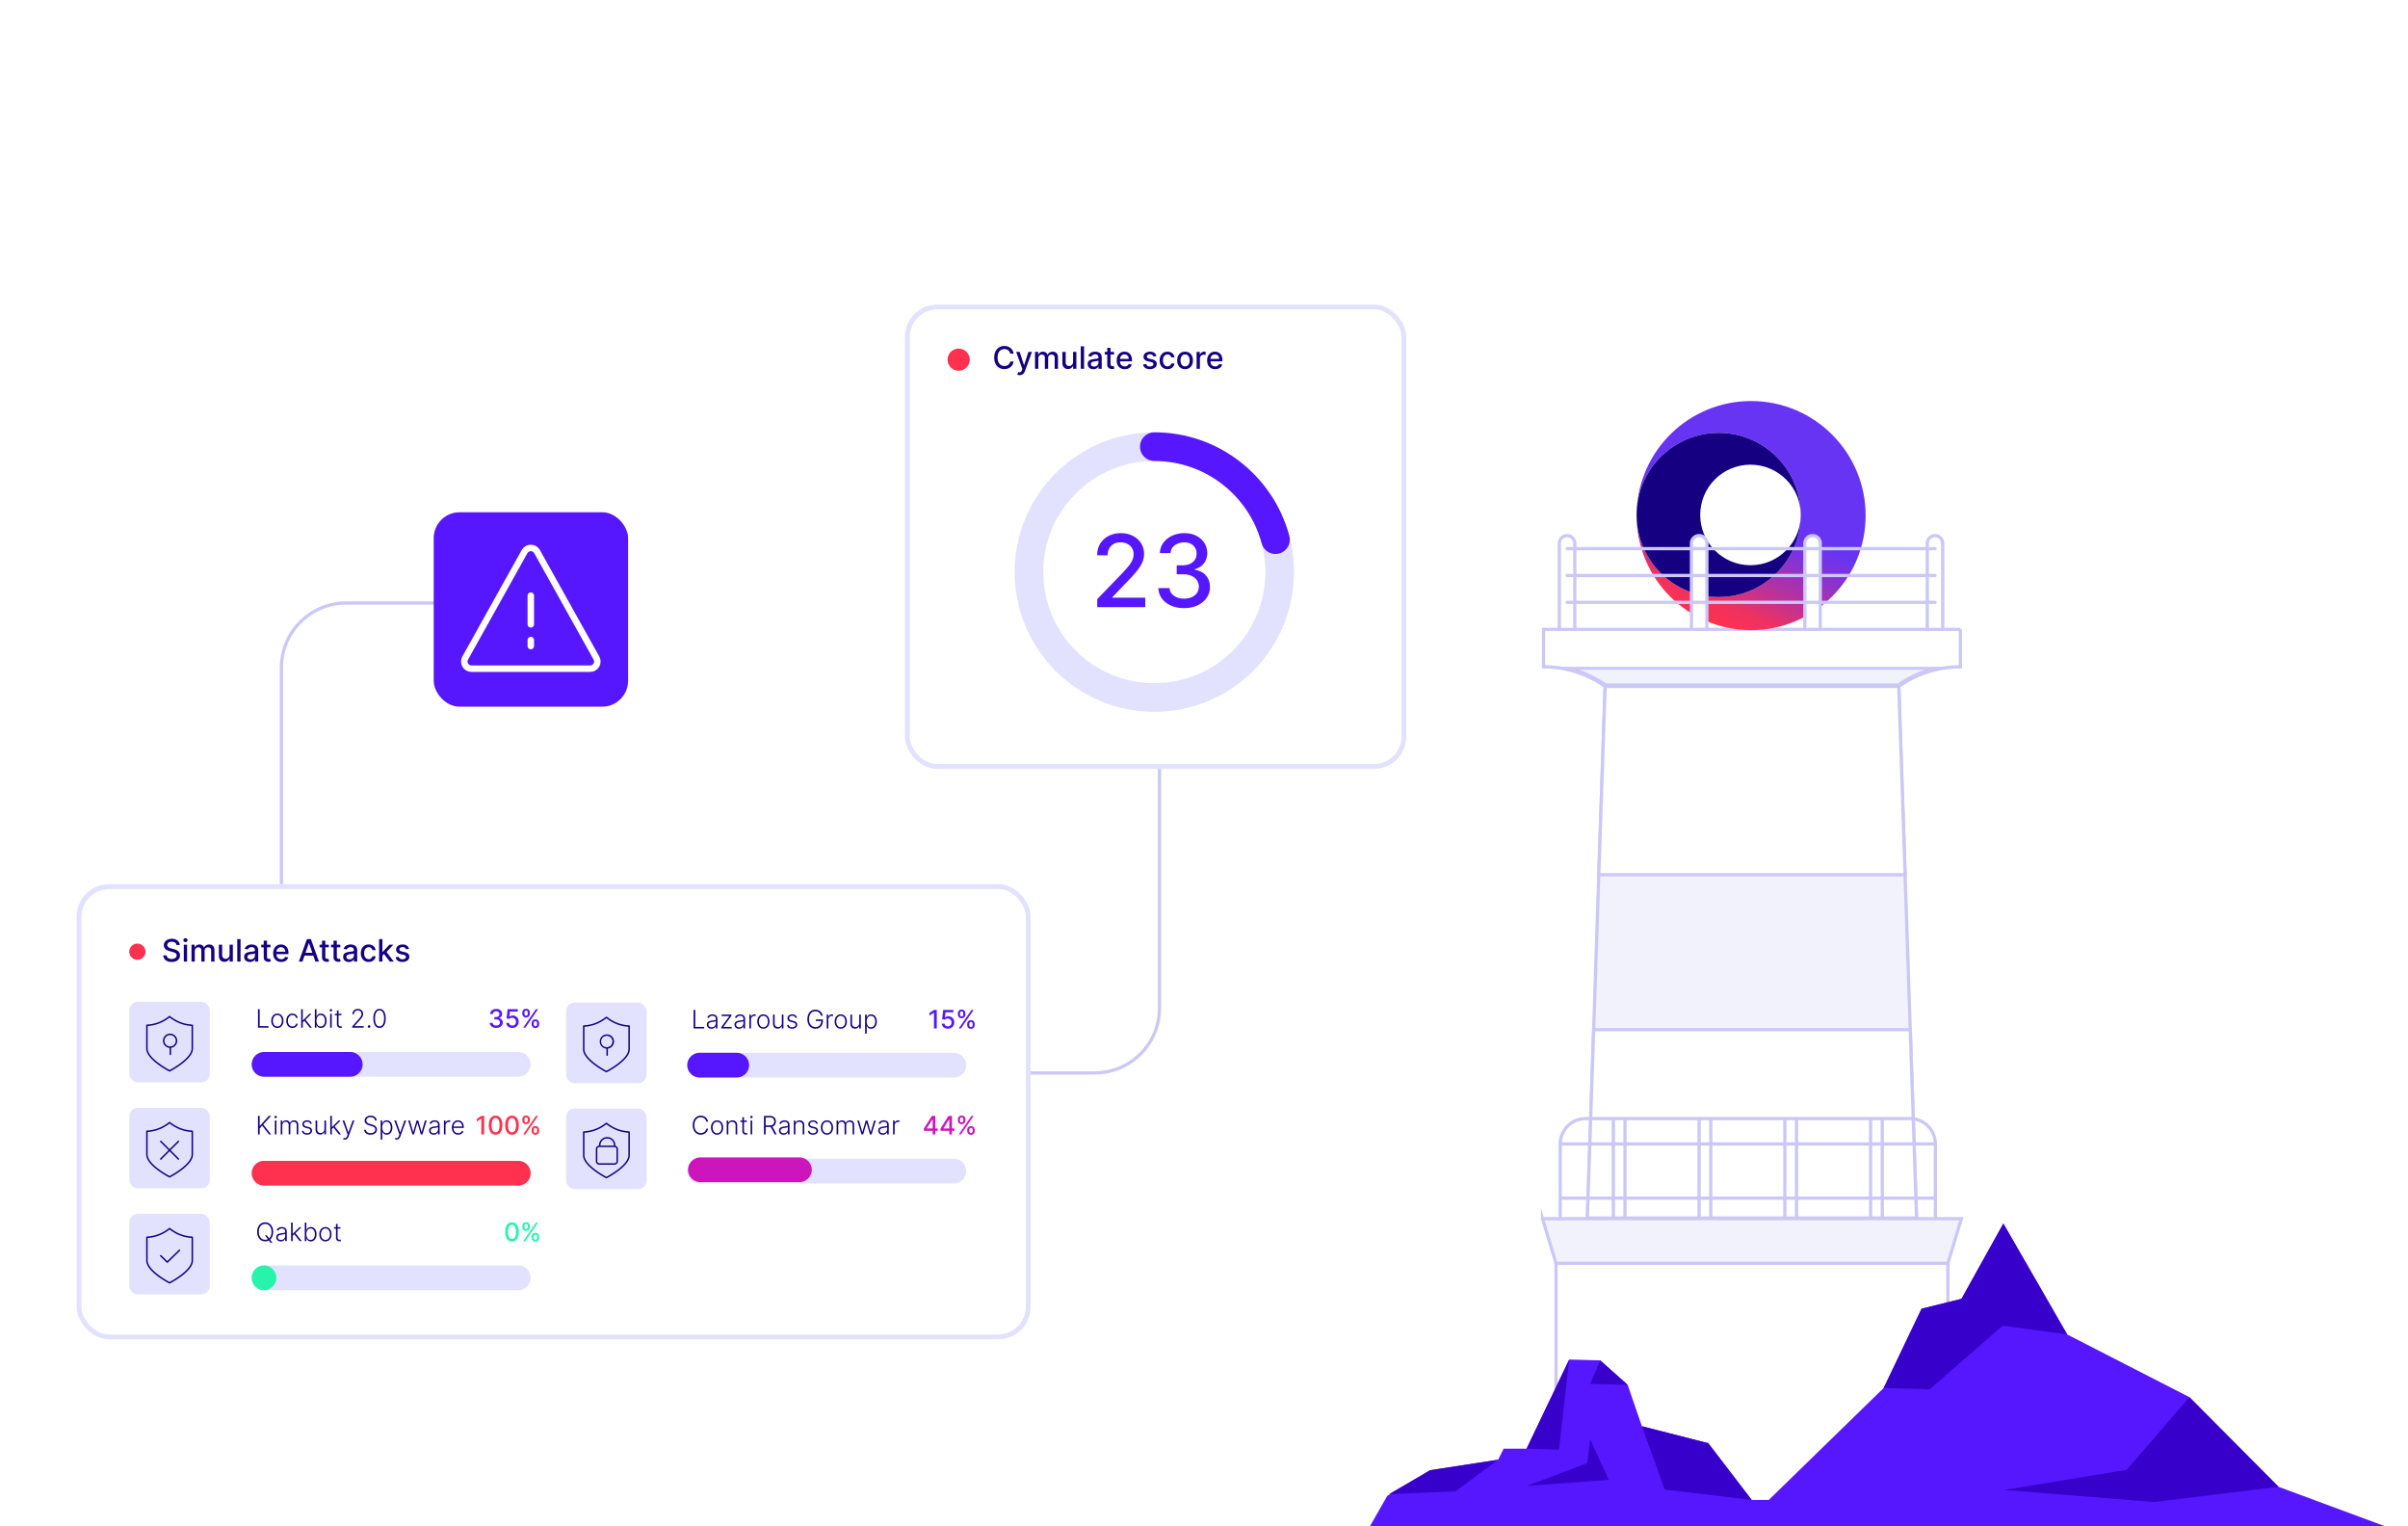 <svg xmlns="http://www.w3.org/2000/svg" width="778" height="493" fill="none"><path stroke="#CBC8F8" stroke-width="1.047" d="M150.594 346.578h203.092c11.564 0 20.938-9.374 20.938-20.937l.001-153.891M188.804 194.781l-76.944.001c-11.563 0-20.937 9.374-20.937 20.937v107.828"/><g filter="url(#a)"><rect width="162" height="150" x="284" y="90" fill="#fff" rx="10.469"/><rect width="160.43" height="148.43" x="284.785" y="90.785" stroke="#E2E2FF" stroke-width="1.57" rx="9.684"/><path fill="#160082" d="M319.119 105.85h-1.108a1.7 1.7 0 0 0-.664-1.083 1.853 1.853 0 0 0-.565-.284 2.202 2.202 0 0 0-.657-.096c-.419 0-.794.105-1.126.316-.329.211-.589.52-.781.927-.189.407-.284.904-.284 1.491 0 .592.095 1.092.284 1.499.192.407.454.715.785.923.331.209.704.313 1.119.313.229 0 .447-.031.653-.093.208-.063.397-.157.565-.28a1.712 1.712 0 0 0 .671-1.069l1.108.004a2.957 2.957 0 0 1-.345.987 2.716 2.716 0 0 1-.65.774 2.947 2.947 0 0 1-.902.501 3.338 3.338 0 0 1-1.107.177c-.63 0-1.191-.149-1.684-.447a3.138 3.138 0 0 1-1.164-1.289c-.282-.559-.423-1.225-.423-2 0-.776.142-1.442.426-1.999.284-.559.672-.987 1.165-1.285.492-.301 1.052-.451 1.68-.451.385 0 .745.055 1.079.167.336.108.638.269.906.483.267.21.488.468.664.774.175.303.293.65.355 1.04Zm1.918 6.953a2.219 2.219 0 0 1-.724-.117l.256-.87c.194.052.366.075.518.068a.622.622 0 0 0 .401-.171c.119-.106.223-.28.313-.522l.131-.362-1.996-5.526h1.137l1.381 4.233h.057l1.381-4.233h1.14l-2.248 6.183a2.47 2.47 0 0 1-.397.721 1.536 1.536 0 0 1-.576.447c-.222.1-.48.149-.774.149Zm4.993-2.045v-5.455h1.019v.888h.068c.113-.301.299-.535.557-.703.258-.171.567-.256.927-.256.365 0 .67.085.916.256a1.5 1.5 0 0 1 .551.703h.057c.13-.291.337-.523.621-.696.284-.175.623-.263 1.016-.263.495 0 .898.155 1.211.465.315.311.472.778.472 1.403v3.658h-1.062V107.2c0-.37-.1-.637-.302-.803a1.095 1.095 0 0 0-.721-.249c-.345 0-.614.107-.806.32-.191.211-.287.482-.287.813v3.477h-1.059v-3.626c0-.296-.092-.534-.277-.714-.184-.18-.424-.27-.72-.27-.202 0-.387.054-.558.16a1.17 1.17 0 0 0-.408.437 1.337 1.337 0 0 0-.153.65v3.363h-1.062Zm12.293-2.262v-3.193h1.066v5.455h-1.044v-.945h-.057a1.707 1.707 0 0 1-.604.728c-.274.192-.617.288-1.026.288-.351 0-.661-.077-.931-.231a1.625 1.625 0 0 1-.632-.692c-.151-.306-.227-.683-.227-1.133v-3.47h1.062v3.342c0 .372.103.667.309.888.206.22.473.33.802.33a1.305 1.305 0 0 0 1.087-.6c.133-.201.198-.457.195-.767Zm3.554-5.011v7.273h-1.062v-7.273h1.062Zm3.016 7.394c-.346 0-.658-.064-.938-.192-.279-.13-.5-.319-.664-.565-.161-.246-.241-.548-.241-.905 0-.308.059-.561.177-.76a1.32 1.32 0 0 1 .48-.473 2.49 2.49 0 0 1 .675-.262c.248-.06.501-.105.76-.135l.795-.093c.204-.026.352-.067.444-.124.092-.057.138-.149.138-.277v-.025c0-.31-.087-.55-.262-.721-.173-.17-.431-.255-.775-.255-.357 0-.639.079-.845.238-.203.156-.344.33-.422.522l-.998-.228c.118-.331.291-.599.518-.802.23-.206.494-.355.792-.448.298-.094.612-.142.941-.142.218 0 .449.026.693.078.246.05.476.142.689.277.215.135.391.328.529.579.137.249.206.572.206.97v3.622h-1.037v-.746h-.043a1.516 1.516 0 0 1-.309.405 1.63 1.63 0 0 1-.529.33 2.04 2.04 0 0 1-.774.132Zm.231-.853c.293 0 .544-.058.753-.174.21-.116.37-.267.479-.454.111-.19.167-.392.167-.608v-.703a.548.548 0 0 1-.22.107 3.494 3.494 0 0 1-.366.082l-.401.06-.327.043a2.614 2.614 0 0 0-.565.131.956.956 0 0 0-.404.266.664.664 0 0 0-.15.455c0 .263.097.461.292.596.194.133.441.199.742.199Zm6.421-4.723v.853h-2.979v-.853h2.979Zm-2.18-1.307h1.061v5.16c0 .206.031.361.093.465a.48.48 0 0 0 .238.21.964.964 0 0 0 .323.053c.085 0 .16-.006.224-.018.064-.011.113-.021.149-.028l.192.877a2.13 2.13 0 0 1-.689.114 1.87 1.87 0 0 1-.782-.149 1.345 1.345 0 0 1-.586-.483c-.149-.218-.223-.492-.223-.821v-5.38Zm5.647 6.872c-.538 0-1-.115-1.389-.345a2.334 2.334 0 0 1-.894-.976c-.209-.422-.313-.915-.313-1.481 0-.559.104-1.051.313-1.477.21-.426.504-.759.88-.998.379-.239.822-.359 1.328-.359.308 0 .606.051.895.153.289.102.548.262.778.479.23.218.411.501.543.849.133.346.199.766.199 1.261v.376h-4.336v-.795h3.296c0-.28-.057-.527-.171-.743a1.283 1.283 0 0 0-.479-.514 1.338 1.338 0 0 0-.718-.189c-.298 0-.558.074-.781.221-.22.144-.39.333-.511.568a1.632 1.632 0 0 0-.178.756v.622c0 .364.064.674.192.93.13.256.311.451.543.586.232.132.503.199.814.199.201 0 .384-.029.55-.085.166-.06.309-.147.43-.263.12-.116.213-.259.277-.43l1.005.181a1.823 1.823 0 0 1-.434.778c-.206.22-.465.392-.777.515-.31.121-.664.181-1.062.181Zm10.252-4.233-.962.17a1.144 1.144 0 0 0-.192-.351.949.949 0 0 0-.348-.274 1.262 1.262 0 0 0-.551-.106c-.3 0-.551.067-.752.202-.202.133-.302.304-.302.515 0 .182.067.329.202.441.135.111.353.202.654.273l.866.199c.502.116.876.295 1.122.536.246.242.37.555.37.941 0 .327-.095.618-.285.874a1.857 1.857 0 0 1-.784.596 2.895 2.895 0 0 1-1.162.217c-.61 0-1.109-.13-1.495-.391-.385-.263-.622-.635-.71-1.118l1.026-.157c.064.268.196.47.395.608.199.135.458.202.777.202.348 0 .627-.072.835-.217.208-.146.312-.325.312-.536a.559.559 0 0 0-.191-.429c-.126-.116-.319-.204-.579-.263l-.924-.203c-.509-.116-.885-.3-1.129-.554-.241-.253-.362-.574-.362-.962 0-.322.09-.604.27-.845.18-.242.428-.43.746-.565.317-.137.68-.206 1.09-.206.589 0 1.053.128 1.392.384.338.253.562.593.671 1.019Zm3.572 4.233c-.528 0-.983-.12-1.364-.359a2.373 2.373 0 0 1-.874-.998c-.203-.423-.305-.909-.305-1.456 0-.554.104-1.042.312-1.466.209-.426.502-.759.881-.998s.825-.359 1.339-.359c.414 0 .784.077 1.108.231a1.937 1.937 0 0 1 1.143 1.602h-1.033a1.239 1.239 0 0 0-.391-.661c-.201-.185-.471-.277-.809-.277-.296 0-.555.078-.778.235-.22.153-.392.374-.515.66-.123.284-.185.62-.185 1.009 0 .397.061.741.182 1.029.12.289.291.513.511.672.222.158.484.237.785.237.201 0 .383-.036.547-.11.165-.075.304-.183.415-.323a1.21 1.21 0 0 0 .238-.504h1.033a2.006 2.006 0 0 1-.344.945 1.987 1.987 0 0 1-.771.653c-.319.159-.695.238-1.125.238Zm5.673 0c-.511 0-.957-.117-1.338-.352a2.366 2.366 0 0 1-.888-.983c-.211-.422-.316-.914-.316-1.478 0-.565.105-1.06.316-1.484.211-.424.506-.753.888-.987.381-.235.827-.352 1.338-.352.512 0 .958.117 1.339.352.381.234.677.563.888.987.211.424.316.919.316 1.484 0 .564-.105 1.056-.316 1.478a2.373 2.373 0 0 1-.888.983c-.381.235-.827.352-1.339.352Zm.004-.891c.331 0 .606-.088.824-.263.218-.175.379-.409.483-.7.106-.291.16-.612.16-.962 0-.348-.054-.668-.16-.959a1.56 1.56 0 0 0-.483-.707c-.218-.177-.493-.266-.824-.266-.334 0-.611.089-.831.266a1.59 1.59 0 0 0-.487.707 2.833 2.833 0 0 0-.156.959c0 .35.052.671.156.962.107.291.269.525.487.7.22.175.497.263.831.263Zm3.724.781v-5.455h1.026v.867h.057c.1-.294.275-.525.526-.693.253-.17.54-.255.859-.255a4.25 4.25 0 0 1 .451.024v1.016a1.8 1.8 0 0 0-.227-.039 2.118 2.118 0 0 0-.327-.025 1.38 1.38 0 0 0-.671.16 1.191 1.191 0 0 0-.632 1.069v3.331h-1.062Zm5.994.11c-.538 0-1.001-.115-1.389-.345a2.337 2.337 0 0 1-.895-.976c-.208-.422-.312-.915-.312-1.481 0-.559.104-1.051.312-1.477.211-.426.505-.759.881-.998.379-.239.821-.359 1.328-.359.308 0 .606.051.895.153.289.102.548.262.778.479.229.218.41.501.543.849.133.346.199.766.199 1.261v.376h-4.336v-.795h3.295c0-.28-.056-.527-.17-.743a1.297 1.297 0 0 0-1.197-.703c-.298 0-.559.074-.781.221-.22.144-.391.333-.511.568a1.632 1.632 0 0 0-.178.756v.622c0 .364.064.674.192.93.13.256.311.451.543.586.232.132.503.199.813.199.202 0 .385-.029.551-.085a1.136 1.136 0 0 0 .706-.693l1.005.181c-.08.296-.225.555-.433.778-.206.22-.465.392-.778.515-.31.121-.664.181-1.061.181Z"/><path fill="#FF314F" d="M301.267 111.373a3.57 3.57 0 1 0 0-7.138 3.57 3.57 0 0 0 0 7.138Z"/><path fill="#5617FE" d="M346.126 187.744v-2.578l7.976-8.264a43.96 43.96 0 0 0 2.106-2.359c.561-.683.979-1.332 1.255-1.945a4.72 4.72 0 0 0 .414-1.957c0-.783-.184-1.458-.552-2.026a3.612 3.612 0 0 0-1.508-1.323c-.637-.315-1.354-.472-2.152-.472-.844 0-1.581.172-2.21.518a3.544 3.544 0 0 0-1.45 1.461c-.338.63-.507 1.366-.507 2.21h-3.395c0-1.435.33-2.689.99-3.763a6.72 6.72 0 0 1 2.716-2.498c1.151-.599 2.459-.898 3.925-.898 1.481 0 2.785.296 3.913.886 1.136.584 2.022 1.382 2.659 2.394.637 1.006.955 2.141.955 3.407 0 .875-.165 1.731-.495 2.567-.322.836-.886 1.769-1.692 2.797-.805 1.02-1.926 2.259-3.36 3.717l-4.685 4.903v.173h10.612v3.05h-15.515Zm28.083.322c-1.58 0-2.992-.272-4.235-.817-1.235-.545-2.214-1.3-2.935-2.267-.714-.975-1.097-2.103-1.151-3.384h3.614c.046.698.28 1.304.702 1.819.43.506.99.897 1.681 1.174.69.276 1.457.414 2.301.414.929 0 1.75-.161 2.464-.484.721-.322 1.285-.771 1.691-1.346.407-.583.61-1.255.61-2.014 0-.791-.203-1.485-.61-2.084-.399-.606-.986-1.081-1.761-1.427-.767-.345-1.695-.518-2.785-.518h-1.991v-2.9h1.991c.875 0 1.642-.157 2.302-.472.668-.315 1.189-.752 1.565-1.312.376-.568.564-1.232.564-1.991 0-.729-.165-1.362-.495-1.899a3.32 3.32 0 0 0-1.381-1.278c-.591-.307-1.289-.46-2.094-.46-.768 0-1.485.142-2.153.426a3.964 3.964 0 0 0-1.611 1.197c-.414.514-.637 1.131-.668 1.853h-3.441c.038-1.274.414-2.394 1.128-3.361.721-.967 1.673-1.723 2.854-2.268 1.182-.544 2.494-.817 3.937-.817 1.511 0 2.816.296 3.913.886 1.105.584 1.956 1.362 2.555 2.337.606.974.905 2.041.898 3.2.007 1.319-.361 2.44-1.105 3.36-.737.921-1.719 1.539-2.947 1.853v.185c1.566.237 2.778.859 3.637 1.864.867 1.005 1.297 2.252 1.289 3.741.008 1.296-.353 2.459-1.081 3.487-.722 1.028-1.708 1.838-2.958 2.429-1.251.583-2.682.874-4.294.874Z"/><circle cx="364.578" cy="176.422" r="40.514" stroke="#E2E2FF" stroke-width="9.26"/><path stroke="#5617FE" stroke-linecap="round" stroke-width="9.26" d="M364.578 135.908c18.752 0 34.528 12.74 39.146 30.036"/></g><g filter="url(#b)"><g clip-path="url(#c)"><rect width="308.217" height="147" x="16.392" y="277.247" fill="#fff" rx="10.469"/><path fill="#160082" d="M48.626 296.885a1.036 1.036 0 0 0-.469-.781c-.274-.187-.62-.281-1.037-.281-.298 0-.556.047-.774.142-.218.092-.387.22-.508.384a.904.904 0 0 0-.177.55c0 .173.04.322.12.448.083.125.191.23.324.316.135.082.279.152.433.209.154.055.302.1.444.135l.71.185c.232.056.47.133.714.23.244.098.47.225.678.384.208.159.377.355.504.59.13.234.196.514.196.841 0 .412-.107.778-.32 1.097-.21.32-.517.572-.92.757-.4.184-.884.277-1.452.277-.545 0-1.016-.087-1.413-.259a2.174 2.174 0 0 1-.934-.736 2.128 2.128 0 0 1-.373-1.136h1.1c.022.263.107.482.256.657.152.173.345.302.58.387.236.083.495.124.777.124.31 0 .586-.048.827-.145.244-.1.436-.237.575-.412a.978.978 0 0 0 .21-.622.764.764 0 0 0-.185-.529 1.368 1.368 0 0 0-.493-.341 4.742 4.742 0 0 0-.7-.237l-.86-.235c-.582-.158-1.043-.392-1.384-.699-.339-.308-.508-.715-.508-1.222 0-.419.114-.785.34-1.097.228-.313.536-.555.924-.728a3.164 3.164 0 0 1 1.314-.263c.493 0 .927.086 1.303.259.38.173.678.411.895.714a1.8 1.8 0 0 1 .341 1.037h-1.058Zm2.384 5.362v-5.454h1.062v5.454H51.01Zm.536-6.296a.676.676 0 0 1-.476-.185.598.598 0 0 1-.195-.447c0-.175.065-.325.195-.448a.67.67 0 0 1 .476-.188c.185 0 .342.063.472.188a.59.59 0 0 1 .2.448.593.593 0 0 1-.2.447.663.663 0 0 1-.472.185Zm1.954 6.296v-5.454h1.02v.887h.067c.113-.3.299-.535.557-.703.258-.17.567-.255.927-.255.364 0 .67.085.916.255.249.171.432.405.55.703h.057c.13-.291.338-.523.622-.696.284-.175.623-.262 1.015-.262.495 0 .899.155 1.211.465.315.31.473.777.473 1.402v3.658h-1.062v-3.558c0-.369-.1-.637-.302-.803a1.101 1.101 0 0 0-.72-.248c-.347 0-.615.106-.807.319-.192.211-.288.482-.288.814v3.476h-1.058v-3.626c0-.296-.092-.533-.277-.713-.184-.18-.425-.27-.72-.27-.202 0-.388.053-.558.159a1.18 1.18 0 0 0-.409.437 1.34 1.34 0 0 0-.152.65v3.363H53.5Zm12.293-2.262v-3.192h1.065v5.454h-1.044v-.945h-.056a1.697 1.697 0 0 1-.604.728c-.275.192-.617.288-1.026.288-.35 0-.66-.077-.93-.231a1.622 1.622 0 0 1-.633-.692c-.151-.306-.227-.683-.227-1.133v-3.469H63.4v3.341c0 .372.103.668.309.888.205.22.473.33.802.33a1.307 1.307 0 0 0 1.087-.6c.132-.201.197-.457.195-.767Zm3.554-5.011v7.273h-1.062v-7.273h1.062Zm3.016 7.394c-.346 0-.659-.064-.938-.192-.28-.13-.5-.318-.664-.565-.16-.246-.241-.548-.241-.905 0-.308.059-.561.177-.76.118-.199.278-.356.48-.472.2-.116.426-.204.674-.263.249-.059.502-.104.76-.135l.796-.092c.203-.026.351-.068.444-.125.092-.057.138-.149.138-.277v-.025c0-.31-.088-.55-.263-.72-.172-.171-.43-.256-.774-.256-.357 0-.64.079-.845.238a1.27 1.27 0 0 0-.423.522l-.998-.227a1.92 1.92 0 0 1 .519-.803c.23-.206.494-.355.792-.447.298-.095.612-.142.94-.142.219 0 .45.026.693.078.247.049.476.142.69.277.215.135.391.328.529.578.137.249.205.572.205.97v3.622h-1.037v-.746h-.042a1.493 1.493 0 0 1-.31.405 1.624 1.624 0 0 1-.528.33 2.044 2.044 0 0 1-.774.132Zm.23-.852c.294 0 .545-.058.753-.174.211-.116.37-.268.48-.455.111-.189.167-.392.167-.607v-.703a.563.563 0 0 1-.22.106 3.45 3.45 0 0 1-.366.082 59.12 59.12 0 0 1-.402.06l-.326.043c-.206.026-.395.07-.565.131a.975.975 0 0 0-.405.267.663.663 0 0 0-.149.454c0 .263.097.462.291.597.194.132.442.199.743.199Zm6.422-4.723v.852h-2.98v-.852h2.98Zm-2.18-1.307h1.061v5.16c0 .205.031.361.093.465a.48.48 0 0 0 .237.209c.1.036.208.053.324.053.085 0 .16-.005.223-.017l.15-.029.191.877a1.67 1.67 0 0 1-.263.071 1.988 1.988 0 0 1-.426.043c-.279.005-.54-.045-.78-.149a1.338 1.338 0 0 1-.587-.483c-.149-.218-.224-.491-.224-.82v-5.38Zm5.647 6.871c-.538 0-1-.115-1.389-.344a2.338 2.338 0 0 1-.895-.977c-.208-.421-.312-.915-.312-1.481 0-.558.104-1.051.312-1.477.21-.426.505-.759.88-.998.38-.239.822-.358 1.329-.358.308 0 .606.05.895.152.289.102.548.262.778.48.23.217.41.5.543.848.132.346.199.766.199 1.261v.376h-4.336v-.795h3.295c0-.279-.056-.527-.17-.742a1.286 1.286 0 0 0-.48-.515 1.335 1.335 0 0 0-.717-.188c-.298 0-.559.073-.781.22-.22.144-.39.334-.511.568a1.64 1.64 0 0 0-.178.756v.622c0 .364.064.675.192.93.13.256.311.451.543.586.232.133.503.199.813.199.201 0 .385-.028.55-.085a1.139 1.139 0 0 0 .707-.693l1.005.181c-.08.296-.225.556-.433.778a2.1 2.1 0 0 1-.778.515c-.31.121-.664.181-1.061.181Zm6.864-.11h-1.165l2.617-7.273h1.268l2.617 7.273H93.52l-2.057-5.952h-.056l-2.06 5.952Zm.195-2.848h3.779v.923H89.54v-.923Zm8.312-2.606v.852h-2.98v-.852h2.98Zm-2.18-1.307h1.061v5.16c0 .205.03.361.092.465a.48.48 0 0 0 .238.209c.1.036.208.053.324.053.085 0 .16-.005.223-.017l.15-.029.191.877c-.061.024-.149.048-.263.071a1.988 1.988 0 0 1-.426.043c-.28.005-.54-.045-.781-.149a1.338 1.338 0 0 1-.586-.483c-.15-.218-.224-.491-.224-.82v-5.38Zm5.9 1.307v.852h-2.979v-.852h2.979Zm-2.18-1.307h1.062v5.16c0 .205.031.361.092.465a.483.483 0 0 0 .238.209.94.94 0 0 0 .323.053c.085 0 .16-.005.224-.017l.149-.029.192.877a1.674 1.674 0 0 1-.263.071 1.992 1.992 0 0 1-.426.043 1.866 1.866 0 0 1-.781-.149 1.337 1.337 0 0 1-.586-.483c-.15-.218-.224-.491-.224-.82v-5.38Zm4.942 6.882c-.345 0-.658-.064-.937-.192a1.567 1.567 0 0 1-.664-.565c-.161-.246-.242-.548-.242-.905 0-.308.059-.561.178-.76.118-.199.278-.356.479-.472.201-.116.426-.204.675-.263a6.82 6.82 0 0 1 .76-.135l.795-.092c.204-.026.352-.068.444-.125.093-.057.139-.149.139-.277v-.025c0-.31-.088-.55-.263-.72-.173-.171-.431-.256-.774-.256-.358 0-.639.079-.845.238-.204.156-.345.33-.423.522l-.998-.227a1.92 1.92 0 0 1 .519-.803c.229-.206.493-.355.792-.447a3.08 3.08 0 0 1 .941-.142c.217 0 .448.026.692.078.246.049.476.142.689.277.215.135.392.328.529.578.137.249.206.572.206.97v3.622h-1.037v-.746h-.042a1.506 1.506 0 0 1-.309.405 1.63 1.63 0 0 1-.53.33 2.04 2.04 0 0 1-.774.132Zm.231-.852c.294 0 .545-.058.753-.174.211-.116.37-.268.479-.455.112-.189.167-.392.167-.607v-.703a.563.563 0 0 1-.22.106 3.382 3.382 0 0 1-.366.082l-.401.06-.327.043a2.65 2.65 0 0 0-.564.131.977.977 0 0 0-.405.267c-.1.113-.149.265-.149.454 0 .263.097.462.291.597.194.132.441.199.742.199Zm6.173.841c-.528 0-.983-.119-1.364-.359a2.367 2.367 0 0 1-.873-.997c-.204-.424-.306-.909-.306-1.456 0-.554.104-1.043.313-1.467.208-.426.502-.759.88-.998.379-.239.826-.358 1.339-.358.415 0 .784.076 1.108.23.325.152.586.365.785.64.201.274.321.595.359.962h-1.034a1.243 1.243 0 0 0-.39-.661c-.202-.184-.471-.277-.81-.277-.296 0-.555.079-.778.235-.22.154-.392.374-.515.66a2.528 2.528 0 0 0-.184 1.009c0 .398.06.741.181 1.03.121.288.291.512.511.671.223.158.484.238.785.238.201 0 .384-.037.547-.11.166-.076.304-.184.415-.324.114-.139.193-.307.238-.504h1.034a2.008 2.008 0 0 1-.345.945 1.976 1.976 0 0 1-.77.653c-.32.159-.695.238-1.126.238Zm4.353-1.96-.007-1.296h.184l2.174-2.308h1.271l-2.479 2.627h-.167l-.976.977Zm-.977 1.85v-7.273h1.062v7.273h-1.062Zm3.445 0-1.953-2.592.731-.742 2.525 3.334h-1.303Zm6.209-4.123-.962.171a1.17 1.17 0 0 0-.192-.352.947.947 0 0 0-.348-.273 1.261 1.261 0 0 0-.551-.107c-.3 0-.551.068-.752.203-.202.132-.302.304-.302.514 0 .183.067.33.202.441.135.111.353.202.653.273l.867.199c.502.116.876.295 1.122.536.246.242.369.555.369.941 0 .327-.094.618-.284.874a1.867 1.867 0 0 1-.784.597 2.913 2.913 0 0 1-1.162.216c-.61 0-1.109-.13-1.495-.39-.386-.263-.622-.636-.71-1.119l1.026-.156c.064.267.196.47.395.607.198.135.458.202.777.202.348 0 .626-.072.835-.216.208-.147.312-.326.312-.537a.556.556 0 0 0-.192-.429c-.125-.116-.318-.204-.578-.263l-.924-.202c-.509-.116-.885-.301-1.129-.554-.241-.254-.362-.574-.362-.963 0-.322.09-.603.27-.845.18-.241.428-.43.746-.565.317-.137.68-.205 1.09-.205.589 0 1.053.127 1.392.383.338.253.562.593.671 1.019Z"/><path fill="#FF314F" d="M36.009 301.669a2.617 2.617 0 1 0 0-5.235 2.617 2.617 0 0 0 0 5.235Z"/><rect width="26.02" height="26.02" x="33.392" y="315.247" fill="#E2E2FF" rx="2.739"/><g clip-path="url(#d)"><path fill="#160082" fill-rule="evenodd" d="M46.272 319.824a.239.239 0 0 1 .297 0c1.946 1.543 4.233 2.61 7.195 2.766a.24.24 0 0 1 .227.239v7.514c0 .943-.5 1.877-1.2 2.729-.705.858-1.638 1.663-2.562 2.354a28.901 28.901 0 0 1-3.38 2.159 32.09 32.09 0 0 1-.235.127l-.063.032-.016.009-.004.002-.001.001-.11-.213.11.213a.238.238 0 0 1-.232-.007l-.01-.005a1.666 1.666 0 0 1-.062-.033l-.236-.127a28.901 28.901 0 0 1-3.38-2.158c-.923-.691-1.856-1.497-2.56-2.354-.701-.853-1.2-1.787-1.2-2.73v-7.513c0-.127.1-.232.226-.239 2.962-.156 5.25-1.223 7.196-2.766Zm.148 17.449-.2-.108a28.723 28.723 0 0 1-.824-.469 28.223 28.223 0 0 1-2.498-1.653c-.91-.68-1.809-1.459-2.48-2.274-.673-.821-1.09-1.648-1.09-2.427v-7.288c2.892-.199 5.162-1.245 7.092-2.739 1.93 1.494 4.2 2.54 7.093 2.739v7.289c0 .779-.418 1.606-1.092 2.426-.67.815-1.57 1.595-2.478 2.274a28.5 28.5 0 0 1-3.523 2.23Zm.16-11.285a1.833 1.833 0 1 0 0 3.666 1.833 1.833 0 0 0 0-3.666Zm-2.311 1.833a2.311 2.311 0 1 1 2.628 2.289l.001.022v2.072a.239.239 0 1 1-.478 0v-2.077a2.312 2.312 0 0 1-2.151-2.306Z" clip-rule="evenodd"/></g><path fill="#5617FE" d="M151.957 323.671c-.4 0-.758-.069-1.073-.207a1.821 1.821 0 0 1-.745-.575 1.527 1.527 0 0 1-.291-.858h.916a.79.79 0 0 0 .178.461c.109.129.251.228.426.298.175.07.37.105.583.105a1.5 1.5 0 0 0 .625-.123c.183-.081.326-.195.429-.341a.872.872 0 0 0 .155-.511c0-.2-.052-.376-.155-.528a1.006 1.006 0 0 0-.447-.362 1.718 1.718 0 0 0-.706-.131h-.505v-.735h.505c.222 0 .417-.04.584-.12a.965.965 0 0 0 .397-.333.894.894 0 0 0 .143-.504.9.9 0 0 0-.126-.482.839.839 0 0 0-.35-.324 1.136 1.136 0 0 0-.531-.116c-.195 0-.376.036-.546.108-.167.07-.303.171-.408.303a.775.775 0 0 0-.169.47h-.873c.01-.323.105-.607.286-.852.183-.245.424-.437.724-.575.299-.138.632-.207.998-.207.383 0 .714.075.992.224.28.148.496.346.648.593.153.247.229.517.227.811.002.335-.091.619-.28.852-.187.233-.436.39-.747.47v.046c.397.061.704.218.922.473.22.255.329.571.327.948.002.329-.09.624-.274.885-.183.26-.433.466-.75.615-.317.148-.68.222-1.089.222Zm5.188 0c-.365 0-.694-.07-.986-.21a1.79 1.79 0 0 1-.694-.584 1.545 1.545 0 0 1-.278-.846h.876a.873.873 0 0 0 .341.633c.206.166.453.248.741.248.23 0 .433-.052.61-.157.179-.107.319-.254.42-.441.104-.187.155-.4.155-.639 0-.243-.052-.46-.158-.65a1.16 1.16 0 0 0-.434-.45 1.229 1.229 0 0 0-.631-.166c-.18 0-.362.031-.545.093a1.27 1.27 0 0 0-.444.245l-.825-.122.335-3.012h3.286v.774h-2.536l-.19 1.672h.035c.117-.113.272-.208.464-.283.195-.076.403-.114.625-.114a1.821 1.821 0 0 1 1.645.969c.166.297.247.64.246 1.027.001.387-.086.732-.263 1.036a1.898 1.898 0 0 1-.73.717c-.309.173-.664.26-1.065.26Zm6.243-1.202v-.315c0-.226.046-.432.14-.619.095-.189.233-.339.414-.452a1.22 1.22 0 0 1 .662-.172c.265 0 .487.056.666.169.179.113.314.264.405.452.094.189.14.396.14.622v.315c0 .226-.046.433-.14.621a1.12 1.12 0 0 1-.411.453 1.221 1.221 0 0 1-.66.169c-.262 0-.484-.057-.665-.169a1.12 1.12 0 0 1-.411-.453 1.368 1.368 0 0 1-.14-.621Zm.679-.315v.315c0 .167.04.319.12.455.08.136.219.204.417.204.197 0 .334-.068.412-.204a.898.898 0 0 0 .116-.455v-.315a.914.914 0 0 0-.113-.455c-.074-.137-.212-.205-.415-.205-.194 0-.332.068-.414.205a.862.862 0 0 0-.123.455Zm-3.685-3.105v-.315c0-.226.047-.433.14-.622.095-.188.234-.339.414-.452.183-.113.404-.169.663-.169.264 0 .486.056.665.169.179.113.314.264.406.452.091.189.137.396.137.622v.315c0 .226-.047.433-.14.622a1.111 1.111 0 0 1-.409.452 1.209 1.209 0 0 1-.659.169c-.265 0-.487-.056-.668-.169a1.14 1.14 0 0 1-.409-.452 1.389 1.389 0 0 1-.14-.622Zm.683-.315v.315c0 .167.039.319.117.455.079.136.218.205.417.205.194 0 .331-.069.408-.205a.881.881 0 0 0 .12-.455v-.315a.918.918 0 0 0-.114-.455c-.076-.136-.214-.205-.414-.205-.195 0-.333.069-.414.205a.881.881 0 0 0-.12.455Zm-.406 4.855 4.109-5.976h.697l-4.108 5.976h-.698Z"/><path fill="#160082" d="M74.984 323.589v-5.976h.546v5.486h2.848v.49h-3.394Zm6.256.094c-.387 0-.73-.099-1.027-.295a1.991 1.991 0 0 1-.694-.814 2.75 2.75 0 0 1-.251-1.205c0-.459.083-.863.25-1.211.168-.35.4-.623.695-.817.298-.197.64-.295 1.027-.295.387 0 .729.098 1.024.295.296.196.528.469.695.817.169.348.254.752.254 1.211 0 .455-.084.857-.251 1.205-.168.346-.4.618-.698.814a1.812 1.812 0 0 1-1.024.295Zm0-.476c.311 0 .575-.084.79-.251.217-.167.38-.39.491-.668.113-.278.17-.585.17-.919 0-.335-.057-.642-.17-.922a1.569 1.569 0 0 0-.49-.674 1.238 1.238 0 0 0-.79-.254c-.31 0-.574.084-.792.254a1.59 1.59 0 0 0-.493.674c-.11.28-.166.587-.166.922 0 .334.055.641.166.919.113.278.277.501.493.668.216.167.48.251.791.251Zm4.864.476c-.401 0-.75-.1-1.048-.301a1.984 1.984 0 0 1-.689-.823 2.77 2.77 0 0 1-.245-1.19c0-.45.083-.849.248-1.199a2 2 0 0 1 .695-.823 1.788 1.788 0 0 1 1.03-.301c.3 0 .57.059.814.175a1.58 1.58 0 0 1 .902 1.217h-.526a1.16 1.16 0 0 0-.394-.648c-.206-.181-.468-.271-.787-.271-.286 0-.54.078-.76.233-.219.154-.391.369-.516.645a2.318 2.318 0 0 0-.183.954c0 .364.06.686.18.966.121.278.29.496.508.654.22.157.477.236.77.236a1.3 1.3 0 0 0 .543-.111 1.127 1.127 0 0 0 .642-.814h.526a1.591 1.591 0 0 1-.881 1.22c-.242.12-.518.181-.83.181Zm3.295-1.786-.005-.68h.116l2.101-2.11h.657l-2.075 2.078-.047.009-.747.703Zm-.472 1.692v-5.976h.52v5.976h-.52Zm2.792 0-1.82-2.302.373-.359 2.112 2.661h-.665Zm1.633 0v-5.976h.522v2.349h.047c.058-.134.142-.272.25-.414.111-.142.256-.261.435-.356.181-.097.409-.146.683-.146.368 0 .69.097.969.292.278.193.495.463.65.811.156.346.234.75.234 1.211 0 .463-.078.869-.233 1.217-.154.348-.37.619-.648.814a1.634 1.634 0 0 1-.963.292c-.272 0-.5-.049-.683-.146a1.36 1.36 0 0 1-.438-.359 2.074 2.074 0 0 1-.256-.42h-.065v.831h-.504Zm.513-2.238c0 .362.054.683.16.963.11.278.265.497.468.657.204.157.45.236.74.236.298 0 .55-.082.757-.245.206-.165.362-.388.47-.668.106-.28.16-.594.16-.943 0-.344-.054-.654-.16-.931a1.476 1.476 0 0 0-.468-.656 1.186 1.186 0 0 0-.758-.245c-.292 0-.54.079-.744.236a1.462 1.462 0 0 0-.464.648c-.107.274-.16.59-.16.948Zm4.424 2.238v-4.482h.522v4.482h-.522Zm.265-5.252a.384.384 0 0 1-.274-.108.357.357 0 0 1-.114-.265.35.35 0 0 1 .114-.263.378.378 0 0 1 .274-.111c.107 0 .199.037.275.111a.35.35 0 0 1 .113.263.357.357 0 0 1-.113.265.384.384 0 0 1-.275.108Zm3.396.77v.453h-2.139v-.453h2.139Zm-1.471-1.073h.523v4.385c0 .187.032.334.096.441.064.105.148.18.251.225a.866.866 0 0 0 .33.064 1.1 1.1 0 0 0 .303-.041l.111.47a1.247 1.247 0 0 1-.187.052 1.184 1.184 0 0 1-.274.026c-.191 0-.374-.041-.551-.125a1.079 1.079 0 0 1-.432-.373 1.069 1.069 0 0 1-.17-.616v-4.508Zm4.941 5.555v-.399l1.952-2.195c.255-.288.46-.534.616-.738.156-.204.268-.393.338-.566.072-.173.108-.353.108-.54a1.09 1.09 0 0 0-.595-.995 1.346 1.346 0 0 0-.624-.143c-.245 0-.46.053-.645.158a1.106 1.106 0 0 0-.426.432 1.28 1.28 0 0 0-.152.63h-.522c0-.331.076-.624.227-.878.154-.257.363-.459.628-.604a1.85 1.85 0 0 1 .904-.219c.333 0 .629.072.887.216a1.562 1.562 0 0 1 .832 1.403c0 .22-.039.433-.117.639a2.866 2.866 0 0 1-.394.689 12.44 12.44 0 0 1-.776.928l-1.482 1.654v.038h2.956v.49h-3.715Zm5.45.044a.41.41 0 0 1-.297-.122.412.412 0 0 1-.123-.298c0-.117.041-.216.123-.298a.41.41 0 0 1 .297-.122c.117 0 .216.041.298.122a.408.408 0 0 1 .122.298.434.434 0 0 1-.21.365.402.402 0 0 1-.21.055Zm3.379.038c-.42 0-.779-.121-1.077-.362-.295-.243-.523-.594-.682-1.053-.158-.459-.237-1.011-.237-1.655 0-.642.079-1.191.237-1.648.159-.459.388-.81.685-1.054.3-.245.658-.367 1.074-.367.416 0 .773.122 1.071.367.3.244.528.595.686 1.054.159.457.239 1.006.239 1.648 0 .644-.08 1.196-.239 1.655-.158.459-.385.81-.683 1.053-.296.241-.654.362-1.074.362Zm0-.49c.461 0 .821-.225 1.08-.674.258-.451.388-1.087.388-1.906 0-.544-.06-1.009-.178-1.394-.117-.387-.285-.683-.505-.887a1.104 1.104 0 0 0-.785-.307c-.457 0-.816.228-1.077.683-.26.453-.391 1.088-.391 1.905 0 .545.059 1.01.175 1.395.119.385.287.679.505.881.22.203.483.304.788.304Z"/><path stroke="#E2E2FF" stroke-linecap="round" stroke-width="7.984" d="M76.93 335.447h82.144"/><path stroke="#5617FE" stroke-linecap="round" stroke-width="7.984" d="M76.93 335.447h27.861"/><rect width="26.02" height="26.02" x="33.392" y="349.484" fill="#E2E2FF" rx="2.739"/><g clip-path="url(#e)"><path fill="#160082" fill-rule="evenodd" d="M46.272 354.061a.239.239 0 0 1 .297 0c1.946 1.543 4.233 2.609 7.195 2.766a.24.24 0 0 1 .227.239v7.514c0 .943-.5 1.877-1.2 2.729-.705.858-1.638 1.663-2.562 2.354a28.901 28.901 0 0 1-3.678 2.318l-.016.009-.004.002-.001.001-.11-.213.11.213a.24.24 0 0 1-.232-.007l-.01-.005a2.065 2.065 0 0 0-.062-.033l-.236-.127a28.712 28.712 0 0 1-3.38-2.159c-.923-.69-1.856-1.496-2.56-2.353-.701-.853-1.2-1.787-1.2-2.73v-7.513c0-.127.1-.232.226-.239 2.962-.157 5.25-1.223 7.196-2.766Zm.148 17.449-.2-.108a31.391 31.391 0 0 1-.824-.469 28.258 28.258 0 0 1-2.498-1.654c-.91-.679-1.809-1.458-2.48-2.274-.673-.82-1.09-1.647-1.09-2.426v-7.288c2.892-.199 5.162-1.245 7.092-2.739 1.93 1.494 4.2 2.54 7.093 2.739v7.289c0 .778-.418 1.605-1.092 2.426-.67.815-1.57 1.594-2.478 2.274a28.237 28.237 0 0 1-2.499 1.653 26.574 26.574 0 0 1-1.024.577Zm-3.023-11.359a.238.238 0 0 1 .338 0l2.685 2.685 2.686-2.685a.239.239 0 1 1 .338.338l-2.685 2.685 2.685 2.685a.239.239 0 1 1-.338.338l-2.686-2.685-2.685 2.685a.239.239 0 1 1-.338-.338l2.685-2.685-2.685-2.685a.239.239 0 0 1 0-.338Z" clip-rule="evenodd"/></g><path fill="#FF314F" d="M148.044 352.087v5.976h-.905v-5.071h-.035l-1.43.933v-.863l1.491-.975h.879Zm3.697 6.075c-.461-.002-.855-.123-1.182-.365-.327-.241-.577-.592-.75-1.053-.173-.461-.26-1.016-.26-1.666 0-.648.087-1.201.26-1.66.175-.459.426-.81.753-1.051.329-.241.722-.362 1.179-.362.457 0 .849.122 1.176.365.326.241.576.591.75 1.051.175.457.262 1.009.262 1.657 0 .652-.086 1.208-.26 1.669-.173.459-.423.81-.749 1.053-.327.242-.72.362-1.179.362Zm0-.779c.404 0 .72-.197.948-.592.23-.395.344-.966.344-1.713 0-.496-.052-.915-.157-1.258-.103-.344-.252-.605-.447-.782a.975.975 0 0 0-.688-.268c-.403 0-.719.198-.949.595-.229.397-.345.968-.347 1.713 0 .498.052.919.155 1.263.105.343.254.602.446.779a.994.994 0 0 0 .695.263Zm5.304.779c-.461-.002-.855-.123-1.182-.365-.327-.241-.577-.592-.75-1.053-.173-.461-.26-1.016-.26-1.666 0-.648.087-1.201.26-1.66.175-.459.426-.81.753-1.051.329-.241.722-.362 1.179-.362.457 0 .849.122 1.176.365.327.241.576.591.75 1.051.175.457.262 1.009.262 1.657 0 .652-.086 1.208-.259 1.669-.174.459-.424.81-.75 1.053-.327.242-.72.362-1.179.362Zm0-.779c.404 0 .721-.197.948-.592.23-.395.344-.966.344-1.713 0-.496-.052-.915-.157-1.258-.103-.344-.252-.605-.447-.782a.975.975 0 0 0-.688-.268c-.403 0-.719.198-.949.595-.229.397-.345.968-.347 1.713 0 .498.052.919.155 1.263.105.343.254.602.446.779a.994.994 0 0 0 .695.263Zm6.343-.44v-.316c0-.225.046-.431.14-.618.095-.189.233-.34.414-.453.183-.114.404-.172.662-.172.265 0 .487.057.666.17.179.112.314.263.405.452.094.189.14.396.14.621v.316c0 .225-.046.432-.14.621a1.11 1.11 0 0 1-.411.452c-.179.113-.399.17-.66.17-.262 0-.484-.057-.665-.17a1.11 1.11 0 0 1-.411-.452 1.374 1.374 0 0 1-.14-.621Zm.679-.316v.316c0 .167.04.319.12.455.08.136.219.204.417.204.197 0 .334-.068.412-.204a.899.899 0 0 0 .117-.455v-.316a.918.918 0 0 0-.114-.455c-.074-.136-.212-.204-.415-.204-.194 0-.332.068-.414.204a.865.865 0 0 0-.123.455Zm-3.685-3.104v-.315c0-.226.047-.433.14-.622.096-.189.234-.339.415-.452.182-.113.403-.169.662-.169.264 0 .486.056.665.169.179.113.314.263.406.452.091.189.137.396.137.622v.315c0 .225-.047.433-.14.621a1.099 1.099 0 0 1-.409.452 1.21 1.21 0 0 1-.659.17c-.265 0-.487-.057-.668-.17a1.127 1.127 0 0 1-.409-.452 1.384 1.384 0 0 1-.14-.621Zm.683-.315v.315c0 .167.039.319.117.455.079.136.219.204.417.204.194 0 .331-.068.408-.204a.881.881 0 0 0 .12-.455v-.315a.921.921 0 0 0-.114-.456c-.076-.136-.214-.204-.414-.204-.195 0-.333.068-.414.204a.885.885 0 0 0-.12.456Zm-.406 4.855 4.109-5.976h.697l-4.108 5.976h-.698Z"/><path fill="#160082" d="M74.984 358.063v-5.976h.546v3.219h.052l2.918-3.219h.718l-2.553 2.763 2.541 3.213h-.665l-2.215-2.833-.796.893v1.94h-.546Zm5.443 0v-4.482h.522v4.482h-.522Zm.265-5.252a.384.384 0 0 1-.274-.108.359.359 0 0 1-.114-.266c0-.103.038-.19.114-.262a.379.379 0 0 1 .274-.111c.107 0 .199.037.275.111a.348.348 0 0 1 .113.262.36.36 0 0 1-.113.266.384.384 0 0 1-.275.108Zm1.63 5.252v-4.482h.505v.689h.047c.09-.232.239-.414.447-.546.21-.134.462-.201.755-.201.31 0 .564.073.762.219.2.143.35.342.45.595h.037c.101-.249.266-.447.493-.593.23-.147.508-.221.835-.221.416 0 .745.131.986.394.241.26.362.642.362 1.143v3.003h-.52v-3.003c0-.354-.09-.619-.27-.796-.182-.177-.42-.266-.716-.266-.342 0-.606.105-.79.315-.185.211-.278.477-.278.8v2.95h-.53v-3.049c0-.304-.085-.549-.255-.736-.169-.186-.407-.28-.715-.28-.206 0-.391.051-.557.152a1.073 1.073 0 0 0-.388.423 1.32 1.32 0 0 0-.14.619v2.871h-.52Zm10.065-3.499-.475.135a1.243 1.243 0 0 0-.199-.365.9.9 0 0 0-.335-.26 1.191 1.191 0 0 0-.508-.096c-.303 0-.553.072-.747.216a.665.665 0 0 0-.292.557c0 .193.066.349.199.47.134.119.34.213.618.283l.677.166c.376.092.657.237.843.435.19.198.283.447.283.747 0 .253-.07.478-.21.674-.14.197-.335.351-.586.464a2.11 2.11 0 0 1-.867.166c-.437 0-.798-.098-1.082-.294-.284-.199-.466-.485-.546-.858l.5-.123c.063.267.189.468.376.604.188.136.436.204.743.204.345 0 .62-.076.826-.23.206-.156.31-.35.31-.584a.624.624 0 0 0-.181-.455c-.12-.124-.304-.216-.549-.274l-.732-.175c-.39-.094-.677-.241-.864-.444a1.067 1.067 0 0 1-.28-.753c0-.247.067-.463.201-.65.134-.189.32-.337.555-.444.235-.107.504-.16.805-.16.41 0 .738.093.983.28.247.185.425.44.534.764Zm4.05 1.786v-2.769h.52v4.482h-.52v-.744h-.041a1.389 1.389 0 0 1-.5.575c-.227.151-.505.227-.834.227-.286 0-.54-.062-.761-.186a1.328 1.328 0 0 1-.523-.555c-.126-.243-.19-.542-.19-.896v-2.903h.52v2.871c0 .35.103.633.31.846.206.213.47.319.793.319.202 0 .397-.049.584-.146.186-.098.34-.24.46-.426.121-.189.182-.421.182-.695Zm2.367.021-.006-.68h.117l2.101-2.11h.656l-2.075 2.078-.046.008-.747.704Zm-.473 1.692v-5.976h.52v5.976h-.52Zm2.793 0-1.821-2.302.373-.359 2.113 2.661h-.665Zm1.886 1.681c-.103 0-.199-.01-.289-.029a1.142 1.142 0 0 1-.213-.065l.14-.458c.177.055.335.074.473.059a.583.583 0 0 0 .368-.187c.107-.109.202-.276.286-.502l.163-.455-1.649-4.526h.563l1.331 3.796h.041l1.33-3.796h.564l-1.897 5.191a1.89 1.89 0 0 1-.295.54 1.102 1.102 0 0 1-.405.324 1.178 1.178 0 0 1-.511.108Zm9.787-6.163a1.085 1.085 0 0 0-.44-.794c-.261-.196-.589-.294-.983-.294-.279 0-.524.047-.736.143-.21.095-.375.227-.496.396a.964.964 0 0 0-.178.572c0 .158.034.296.102.415a1 1 0 0 0 .275.306c.116.084.245.156.385.216.142.06.285.111.429.152l.63.181c.191.052.381.119.572.201.19.082.365.185.522.309.16.123.287.274.382.453a1.3 1.3 0 0 1 .146.639c0 .319-.082.606-.248.86a1.7 1.7 0 0 1-.712.607c-.309.148-.68.222-1.111.222-.407 0-.76-.067-1.06-.201a1.724 1.724 0 0 1-.706-.563 1.594 1.594 0 0 1-.289-.832h.561c.019.235.097.435.233.598.136.164.313.288.531.374.218.083.461.125.73.125.297 0 .562-.049.793-.149.234-.101.417-.241.549-.42a1.03 1.03 0 0 0 .201-.63.808.808 0 0 0-.157-.508 1.216 1.216 0 0 0-.441-.347 3.944 3.944 0 0 0-.651-.248l-.715-.21c-.468-.14-.832-.334-1.091-.581-.259-.247-.388-.562-.388-.945 0-.321.086-.603.257-.846.173-.246.406-.436.7-.572.296-.138.627-.208.995-.208.372 0 .7.069.986.205.286.136.513.324.68.563.169.237.26.508.272.811h-.529Zm1.815 6.163v-6.163h.505v.855h.061c.063-.134.148-.271.257-.411.109-.142.253-.262.432-.359.181-.098.409-.146.683-.146.37 0 .692.097.969.292.278.192.494.463.647.811.156.346.234.75.234 1.211 0 .463-.078.868-.234 1.216-.153.349-.369.62-.647.815a1.637 1.637 0 0 1-.963.291c-.271 0-.497-.048-.68-.146a1.396 1.396 0 0 1-.441-.358 2.08 2.08 0 0 1-.257-.421h-.046v2.513h-.52Zm.514-3.919c0 .362.053.683.16.963.109.278.265.497.467.656.205.158.452.237.741.237.298 0 .549-.082.753-.245a1.54 1.54 0 0 0 .47-.669c.109-.28.163-.594.163-.942 0-.344-.053-.655-.16-.931a1.477 1.477 0 0 0-.467-.656 1.18 1.18 0 0 0-.759-.246c-.291 0-.539.079-.744.237a1.442 1.442 0 0 0-.466.648c-.106.274-.158.59-.158.948Zm4.615 3.919a1.388 1.388 0 0 1-.502-.094l.14-.458c.177.055.334.074.473.059a.581.581 0 0 0 .367-.187c.107-.109.202-.276.286-.502l.164-.455-1.649-4.526h.563l1.331 3.796h.041l1.33-3.796h.563l-1.896 5.191a1.89 1.89 0 0 1-.295.54 1.105 1.105 0 0 1-.406.324 1.173 1.173 0 0 1-.51.108Zm5.118-1.681-1.354-4.482h.549l1.062 3.697h.038l1.059-3.697h.552l1.05 3.688h.041l1.062-3.688h.549l-1.354 4.482h-.537l-1.062-3.674h-.056l-1.062 3.674h-.537Zm6.869.102c-.27 0-.517-.052-.741-.157a1.295 1.295 0 0 1-.534-.461 1.32 1.32 0 0 1-.198-.736c0-.222.041-.408.125-.56.084-.152.202-.276.356-.374.154-.097.336-.174.546-.23.21-.056.441-.1.694-.131.251-.031.463-.059.636-.082a1.15 1.15 0 0 0 .4-.111c.092-.051.137-.132.137-.245v-.105c0-.305-.091-.546-.274-.721-.181-.177-.442-.265-.782-.265-.323 0-.587.071-.791.213a1.182 1.182 0 0 0-.426.502l-.493-.178c.101-.246.241-.441.42-.587.179-.148.38-.254.601-.318a2.244 2.244 0 0 1 1.208-.032c.187.045.36.122.52.233.159.109.289.262.388.458.099.195.149.442.149.742v3.043h-.52v-.709h-.032a1.417 1.417 0 0 1-.738.691 1.63 1.63 0 0 1-.651.12Zm.07-.476c.276 0 .516-.061.718-.183.202-.123.358-.285.467-.488.111-.204.166-.429.166-.674v-.647a.515.515 0 0 1-.195.099c-.09.029-.194.055-.312.079a8.519 8.519 0 0 1-.351.055l-.315.041c-.253.031-.469.08-.648.146a.927.927 0 0 0-.411.274.674.674 0 0 0-.143.444c0 .272.097.483.292.633.194.148.438.221.732.221Zm3.252.374v-4.482h.505v.689h.038c.089-.226.245-.408.467-.546a1.4 1.4 0 0 1 .759-.21 3.75 3.75 0 0 1 .274.009v.528a1.578 1.578 0 0 0-.312-.029c-.234 0-.442.049-.625.148a1.11 1.11 0 0 0-.429.406 1.12 1.12 0 0 0-.157.592v2.895h-.52Zm4.605.093c-.419 0-.78-.097-1.086-.291a1.965 1.965 0 0 1-.709-.815 2.773 2.773 0 0 1-.248-1.202c0-.451.083-.852.248-1.202.168-.352.398-.627.692-.826.295-.2.637-.3 1.024-.3.243 0 .478.045.703.134.226.088.428.223.607.406.181.181.324.409.429.685.105.275.158.599.158.975v.257h-3.502v-.458h2.971a1.69 1.69 0 0 0-.176-.777 1.356 1.356 0 0 0-.481-.548 1.264 1.264 0 0 0-.709-.202 1.27 1.27 0 0 0-.75.228 1.57 1.57 0 0 0-.508.601 1.89 1.89 0 0 0-.184.817v.274c0 .356.062.668.184.934.125.265.301.47.528.616.228.146.497.219.809.219.212 0 .398-.033.557-.099a1.182 1.182 0 0 0 .657-.637l.493.161a1.44 1.44 0 0 1-.336.522c-.154.16-.346.288-.578.385a2.04 2.04 0 0 1-.793.143Z"/><path stroke="#E2E2FF" stroke-linecap="round" stroke-width="7.984" d="M76.93 370.605h82.144"/><path stroke="#FF314F" stroke-linecap="round" stroke-width="7.984" d="M76.93 370.605h82.144"/><rect width="26.02" height="26.02" x="33.392" y="383.721" fill="#E2E2FF" rx="2.739"/><g clip-path="url(#f)"><path fill="#160082" fill-rule="evenodd" d="M46.272 388.298a.239.239 0 0 1 .297 0c1.946 1.543 4.233 2.61 7.195 2.766a.24.24 0 0 1 .227.239v7.514c0 .943-.5 1.877-1.2 2.729-.705.858-1.638 1.663-2.562 2.354a28.454 28.454 0 0 1-2.542 1.682 28.797 28.797 0 0 1-1.136.637l-.016.008-.004.002-.001.001-.11-.213.11.213a.238.238 0 0 1-.232-.007l-.01-.005a1.666 1.666 0 0 1-.062-.033l-.236-.126a28.901 28.901 0 0 1-3.38-2.159c-.923-.691-1.856-1.496-2.56-2.354-.701-.852-1.2-1.787-1.2-2.73v-7.513c0-.127.1-.232.226-.239 2.962-.156 5.25-1.223 7.196-2.766Zm.148 17.449-.2-.108a26.472 26.472 0 0 1-.824-.469 28.223 28.223 0 0 1-2.498-1.653c-.91-.68-1.809-1.459-2.48-2.274-.673-.821-1.09-1.648-1.09-2.427v-7.288c2.892-.199 5.162-1.245 7.092-2.739 1.93 1.494 4.2 2.54 7.093 2.739v7.289c0 .779-.418 1.606-1.092 2.426-.67.815-1.57 1.595-2.478 2.274a28.5 28.5 0 0 1-3.523 2.23Zm3.36-10.415a.239.239 0 0 1-.006.338l-3.937 3.825a.24.24 0 0 1-.333 0l-2.12-2.059a.239.239 0 1 1 .334-.343l1.953 1.897 3.77-3.663a.239.239 0 0 1 .338.005Z" clip-rule="evenodd"/></g><path fill="#27F4AA" d="M157.044 392.637c-.461-.002-.855-.124-1.182-.365-.326-.241-.576-.592-.749-1.053-.174-.461-.26-1.017-.26-1.666 0-.648.086-1.202.26-1.661.175-.459.426-.809.752-1.05.329-.241.722-.362 1.179-.362.457 0 .849.122 1.176.365.327.241.577.591.75 1.05.175.457.263 1.01.263 1.658 0 .651-.087 1.208-.26 1.669-.173.459-.423.81-.75 1.053-.327.241-.72.362-1.179.362Zm0-.779c.405 0 .721-.198.949-.593.229-.395.344-.965.344-1.712 0-.496-.053-.916-.158-1.258-.103-.344-.252-.605-.446-.782a.978.978 0 0 0-.689-.269c-.402 0-.719.199-.948.596-.23.397-.345.968-.347 1.713 0 .498.051.919.154 1.263.105.342.254.602.447.779a.996.996 0 0 0 .694.263Zm6.343-.441v-.315c0-.226.047-.432.14-.619.095-.188.234-.339.414-.452.183-.115.404-.172.663-.172.264 0 .486.056.665.169.179.113.314.264.406.452.093.189.14.396.14.622v.315c0 .226-.047.433-.14.622a1.133 1.133 0 0 1-.412.452 1.211 1.211 0 0 1-.659.169c-.263 0-.485-.056-.665-.169a1.126 1.126 0 0 1-.412-.452 1.389 1.389 0 0 1-.14-.622Zm.68-.315v.315c0 .167.04.319.12.455.079.136.218.205.417.205.196 0 .333-.069.411-.205a.899.899 0 0 0 .117-.455v-.315a.918.918 0 0 0-.114-.455c-.074-.136-.212-.204-.414-.204-.195 0-.333.068-.415.204a.873.873 0 0 0-.122.455Zm-3.685-3.105v-.315c0-.225.046-.433.14-.621.095-.189.233-.34.414-.453.183-.112.404-.169.662-.169.265 0 .487.057.666.169.179.113.314.264.405.453.092.188.137.396.137.621v.315c0 .226-.046.433-.14.622a1.096 1.096 0 0 1-.408.452 1.213 1.213 0 0 1-.66.169c-.264 0-.487-.056-.668-.169a1.124 1.124 0 0 1-.408-.452 1.376 1.376 0 0 1-.14-.622Zm.682-.315v.315c0 .168.039.319.117.456.08.136.219.204.417.204.195 0 .331-.068.409-.204a.885.885 0 0 0 .12-.456v-.315a.918.918 0 0 0-.114-.455c-.076-.136-.214-.204-.415-.204-.194 0-.332.068-.414.204a.881.881 0 0 0-.12.455Zm-.405 4.856 4.108-5.976h.698l-4.109 5.976h-.697Z"/><path fill="#160082" d="M77.222 390.67h.607l.765 1.013.128.169.94 1.246h-.607l-.689-.919-.123-.164-1.02-1.345Zm2.661-1.12c0 .622-.11 1.164-.332 1.625a2.575 2.575 0 0 1-.917 1.068 2.401 2.401 0 0 1-1.336.376c-.504 0-.95-.125-1.34-.376a2.583 2.583 0 0 1-.913-1.068c-.22-.461-.33-1.003-.33-1.625 0-.623.11-1.164.33-1.623a2.55 2.55 0 0 1 .917-1.068c.389-.253.834-.379 1.336-.379.504 0 .95.126 1.336.379.39.251.695.607.917 1.068.221.459.332 1 .332 1.623Zm-.53 0c0-.535-.09-.993-.27-1.375-.178-.383-.422-.676-.732-.878a1.884 1.884 0 0 0-1.053-.303c-.391 0-.741.101-1.05.303-.31.202-.555.494-.736.875-.179.382-.268.841-.268 1.378 0 .535.09.993.268 1.374.18.381.423.674.733.878.309.203.66.304 1.053.304.393 0 .744-.101 1.053-.304a2.05 2.05 0 0 0 .736-.875c.179-.383.267-.842.265-1.377Zm2.994 3.09c-.27 0-.518-.053-.741-.158a1.3 1.3 0 0 1-.534-.461 1.312 1.312 0 0 1-.199-.735c0-.222.042-.409.126-.56.083-.152.202-.277.356-.374.153-.097.335-.174.545-.23.21-.057.442-.101.695-.132l.636-.081c.175-.024.308-.061.4-.111a.26.26 0 0 0 .137-.245v-.105c0-.306-.092-.546-.275-.721-.18-.177-.441-.266-.781-.266-.323 0-.587.071-.791.213-.203.142-.345.31-.426.502l-.493-.178c.1-.245.24-.44.42-.586.179-.148.38-.254.6-.318a2.257 2.257 0 0 1 1.208-.032c.188.044.36.122.52.233.16.109.29.262.388.458.1.195.15.442.15.741v3.044h-.52v-.709h-.032a1.424 1.424 0 0 1-.739.691c-.184.08-.401.12-.65.12Zm.07-.476c.276 0 .515-.061.718-.184a1.26 1.26 0 0 0 .466-.487 1.39 1.39 0 0 0 .167-.674v-.648a.513.513 0 0 1-.196.099c-.09.03-.193.056-.312.079-.117.022-.233.04-.35.056l-.315.04c-.253.032-.469.08-.648.146a.931.931 0 0 0-.411.275.668.668 0 0 0-.143.443c0 .272.097.484.291.633.195.148.439.222.733.222Zm3.724-1.319-.005-.68h.116l2.101-2.109h.657l-2.075 2.077-.047.009-.747.703Zm-.472 1.693v-5.976h.52v5.976h-.52Zm2.792 0-1.82-2.303.373-.359 2.112 2.662h-.665Zm1.633 0v-5.976h.522v2.349h.047c.058-.135.142-.273.25-.415.112-.142.257-.26.436-.356.18-.097.408-.146.682-.146.368 0 .69.098.97.292.277.193.494.463.65.811.155.347.233.75.233 1.211 0 .463-.078.869-.233 1.217a1.9 1.9 0 0 1-.648.814 1.627 1.627 0 0 1-.963.292c-.272 0-.5-.049-.683-.146a1.362 1.362 0 0 1-.437-.359 2.074 2.074 0 0 1-.257-.42h-.064v.832h-.505Zm.513-2.238c0 .361.054.682.16.962.11.279.265.497.468.657.204.158.451.236.74.236.299 0 .55-.081.757-.245.206-.165.362-.388.47-.668.106-.28.16-.594.16-.942 0-.345-.054-.655-.16-.931a1.484 1.484 0 0 0-.467-.657 1.186 1.186 0 0 0-.76-.245c-.29 0-.539.079-.743.236a1.462 1.462 0 0 0-.464.648c-.107.275-.16.591-.16.949Zm6.16 2.331c-.387 0-.73-.098-1.027-.295a1.992 1.992 0 0 1-.694-.814 2.752 2.752 0 0 1-.251-1.205c0-.459.083-.863.25-1.211a1.97 1.97 0 0 1 .695-.817c.298-.196.64-.295 1.027-.295.387 0 .729.099 1.024.295.296.197.528.469.695.817.169.348.254.752.254 1.211 0 .455-.084.857-.251 1.205-.168.346-.4.618-.698.814a1.804 1.804 0 0 1-1.024.295Zm0-.476c.311 0 .575-.083.79-.251.217-.167.38-.39.491-.668.113-.278.17-.584.17-.919 0-.335-.057-.642-.17-.922a1.569 1.569 0 0 0-.49-.674 1.244 1.244 0 0 0-.79-.254c-.31 0-.574.085-.792.254a1.59 1.59 0 0 0-.493.674c-.11.28-.166.587-.166.922 0 .335.055.641.166.919.113.278.277.501.493.668.216.168.48.251.791.251Zm4.878-4.099v.452h-2.139v-.452h2.139Zm-1.47-1.074h.522v4.386c0 .186.032.333.096.44.064.105.148.18.251.225a.848.848 0 0 0 .33.064 1.1 1.1 0 0 0 .303-.041l.111.47c-.05.019-.113.037-.187.052a1.178 1.178 0 0 1-.274.027c-.191 0-.374-.042-.551-.126a1.078 1.078 0 0 1-.432-.373 1.069 1.069 0 0 1-.169-.616v-4.508Z"/><path stroke="#E2E2FF" stroke-linecap="round" stroke-width="7.984" d="M76.93 404.395h82.144"/><path stroke="#27F4AA" stroke-linecap="round" stroke-width="7.984" d="M76.93 404.395h0"/><rect width="26.02" height="26.02" x="174.521" y="315.494" fill="#E2E2FF" rx="2.739"/><g clip-path="url(#g)"><path fill="#160082" fill-rule="evenodd" d="M187.401 320.071a.24.24 0 0 1 .298 0c1.946 1.543 4.233 2.61 7.195 2.766a.24.24 0 0 1 .226.239v7.514c0 .943-.499 1.877-1.199 2.729-.705.858-1.638 1.663-2.562 2.354a29.005 29.005 0 0 1-2.542 1.682c-.346.205-.635.366-.837.477l-.236.127a6.528 6.528 0 0 0-.063.033l-.016.008-.004.002-.001.001h-.001l-.109-.213.109.213a.237.237 0 0 1-.231-.007l-.009-.005a31.985 31.985 0 0 1-1.136-.636 29.005 29.005 0 0 1-2.542-1.682c-.924-.691-1.857-1.496-2.562-2.354-.7-.853-1.2-1.787-1.2-2.73v-7.513c0-.127.1-.232.227-.239 2.962-.156 5.249-1.223 7.195-2.766Zm.149 17.449-.2-.108a27.807 27.807 0 0 1-.824-.469 28.252 28.252 0 0 1-2.499-1.653c-.908-.68-1.808-1.459-2.478-2.274-.674-.821-1.091-1.648-1.091-2.427v-7.288c2.892-.199 5.162-1.245 7.092-2.739 1.93 1.494 4.2 2.54 7.092 2.739v7.289c0 .779-.417 1.606-1.091 2.426-.67.815-1.57 1.595-2.478 2.274a28.664 28.664 0 0 1-3.523 2.23Zm.159-11.285a1.833 1.833 0 1 0 .001 3.665 1.833 1.833 0 0 0-.001-3.665Zm-2.311 1.833a2.311 2.311 0 1 1 2.629 2.289l.001.022v2.072a.239.239 0 1 1-.478 0v-2.077a2.312 2.312 0 0 1-2.152-2.306Z" clip-rule="evenodd"/></g><path fill="#5617FE" d="M294.286 317.861v5.975h-.904v-5.071h-.035l-1.43.934v-.864l1.491-.974h.878Zm3.59 6.057c-.366 0-.695-.07-.987-.21a1.782 1.782 0 0 1-.694-.584 1.536 1.536 0 0 1-.277-.846h.875a.873.873 0 0 0 .341.633c.207.166.454.248.742.248.229 0 .432-.052.609-.157.179-.107.319-.254.421-.441.103-.186.154-.399.154-.639 0-.243-.052-.46-.157-.65a1.162 1.162 0 0 0-.435-.45 1.228 1.228 0 0 0-.63-.166c-.181 0-.363.031-.546.093a1.285 1.285 0 0 0-.444.245l-.825-.122.335-3.011h3.286v.773h-2.536l-.19 1.672h.035c.117-.113.272-.207.464-.283.195-.076.403-.114.625-.114a1.825 1.825 0 0 1 1.646.969c.165.297.247.64.245 1.027.002.387-.086.732-.263 1.036a1.902 1.902 0 0 1-.729.717c-.31.174-.665.26-1.065.26Zm6.242-1.202v-.315c0-.226.046-.432.14-.619a1.12 1.12 0 0 1 .414-.452 1.22 1.22 0 0 1 .662-.172c.265 0 .487.056.666.169.179.113.314.264.405.452.094.189.14.396.14.622v.315c0 .226-.046.433-.14.621a1.12 1.12 0 0 1-.411.453 1.213 1.213 0 0 1-.66.169c-.262 0-.484-.056-.665-.169a1.12 1.12 0 0 1-.411-.453 1.368 1.368 0 0 1-.14-.621Zm.68-.315v.315a.88.88 0 0 0 .119.455c.08.136.219.204.417.204.197 0 .334-.068.412-.204a.899.899 0 0 0 .117-.455v-.315a.918.918 0 0 0-.114-.455c-.074-.137-.212-.205-.415-.205-.194 0-.332.068-.414.205a.864.864 0 0 0-.122.455Zm-3.686-3.105v-.315c0-.226.047-.433.14-.622.096-.188.234-.339.415-.452.182-.113.403-.169.662-.169.265 0 .486.056.665.169.179.113.314.264.406.452.091.189.137.396.137.622v.315c0 .226-.047.433-.14.622a1.104 1.104 0 0 1-.409.452 1.209 1.209 0 0 1-.659.169c-.265 0-.487-.056-.668-.169a1.14 1.14 0 0 1-.409-.452 1.389 1.389 0 0 1-.14-.622Zm.683-.315v.315c0 .167.039.319.117.455.079.137.219.205.417.205.195 0 .331-.068.409-.205a.89.89 0 0 0 .119-.455v-.315a.918.918 0 0 0-.114-.455c-.076-.136-.214-.204-.414-.204-.195 0-.333.068-.414.204a.881.881 0 0 0-.12.455Zm-.406 4.855 4.109-5.975h.697l-4.108 5.975h-.698Z"/><path fill="#160082" d="M215.715 323.836v-5.975h.545v5.485h2.848v.49h-3.393Zm5.765.103c-.27 0-.517-.053-.741-.158a1.308 1.308 0 0 1-.534-.461 1.314 1.314 0 0 1-.198-.735c0-.222.042-.409.125-.561.084-.151.203-.276.356-.373.154-.097.336-.174.546-.231.21-.056.442-.1.694-.131.251-.031.463-.058.637-.082.175-.023.308-.06.399-.111.092-.05.137-.132.137-.245v-.105c0-.305-.091-.545-.274-.72-.181-.177-.441-.266-.782-.266-.323 0-.586.071-.791.213a1.182 1.182 0 0 0-.426.502l-.493-.178c.101-.245.241-.441.42-.587a1.69 1.69 0 0 1 .601-.318c.222-.066.447-.099.675-.099.171 0 .349.023.534.067.186.045.359.123.519.234.159.109.289.261.388.458.099.194.149.441.149.741v3.043h-.52v-.709h-.032a1.439 1.439 0 0 1-.738.692 1.63 1.63 0 0 1-.651.12Zm.07-.476c.277 0 .516-.061.718-.184.203-.122.358-.285.467-.487.111-.204.166-.429.166-.674v-.648a.507.507 0 0 1-.195.099c-.09.029-.194.056-.312.079a16.88 16.88 0 0 1-.666.096c-.252.031-.468.08-.647.146a.945.945 0 0 0-.412.274.674.674 0 0 0-.143.444c0 .272.097.483.292.633.195.148.439.222.732.222Zm3.112.373v-.411l2.591-3.542v-.038h-2.48v-.491h3.149v.429l-2.545 3.525v.038h2.638v.49h-3.353Zm5.749.103c-.27 0-.517-.053-.741-.158a1.308 1.308 0 0 1-.534-.461 1.314 1.314 0 0 1-.198-.735c0-.222.042-.409.125-.561.084-.151.203-.276.356-.373.154-.097.336-.174.546-.231.21-.056.442-.1.694-.131.251-.031.463-.058.637-.082.175-.023.308-.06.399-.111.092-.05.137-.132.137-.245v-.105c0-.305-.091-.545-.274-.72-.181-.177-.441-.266-.782-.266-.323 0-.586.071-.791.213a1.182 1.182 0 0 0-.426.502l-.493-.178c.101-.245.241-.441.42-.587.179-.147.38-.253.602-.318.221-.066.446-.099.674-.099.171 0 .349.023.534.067.186.045.359.123.519.234.159.109.289.261.388.458.099.194.149.441.149.741v3.043h-.52v-.709h-.032a1.439 1.439 0 0 1-.738.692 1.63 1.63 0 0 1-.651.12Zm.07-.476c.277 0 .516-.061.718-.184.203-.122.358-.285.467-.487.111-.204.166-.429.166-.674v-.648a.507.507 0 0 1-.195.099c-.09.029-.194.056-.312.079a16.88 16.88 0 0 1-.666.096c-.252.031-.468.08-.647.146a.945.945 0 0 0-.412.274.674.674 0 0 0-.143.444c0 .272.098.483.292.633.195.148.439.222.732.222Zm3.252.373v-4.482h.505v.689h.038c.09-.226.245-.407.467-.546.224-.14.477-.21.759-.21a3.8 3.8 0 0 1 .274.009v.528l-.123-.017a1.387 1.387 0 0 0-.189-.012c-.234 0-.442.05-.625.149a1.095 1.095 0 0 0-.586.998v2.894h-.52Zm4.535.094c-.387 0-.73-.098-1.027-.295a1.997 1.997 0 0 1-.695-.814 2.755 2.755 0 0 1-.251-1.205c0-.459.084-.863.251-1.211.168-.35.399-.623.695-.817.297-.197.64-.295 1.027-.295.387 0 .728.098 1.024.295.296.196.527.469.695.817.169.348.253.752.253 1.211 0 .455-.083.857-.251 1.205a1.979 1.979 0 0 1-.697.814 1.804 1.804 0 0 1-1.024.295Zm0-.476c.311 0 .575-.083.791-.251a1.55 1.55 0 0 0 .49-.668c.113-.278.169-.585.169-.919a2.44 2.44 0 0 0-.169-.922 1.568 1.568 0 0 0-.49-.674 1.245 1.245 0 0 0-.791-.254c-.309 0-.573.085-.791.254a1.59 1.59 0 0 0-.493.674 2.48 2.48 0 0 0-.166.922c0 .334.055.641.166.919.113.278.277.501.493.668.216.168.48.251.791.251Zm5.961-1.33v-2.77h.519v4.482h-.519v-.744h-.041a1.38 1.38 0 0 1-.499.575c-.228.152-.506.228-.835.228a1.52 1.52 0 0 1-.761-.187 1.323 1.323 0 0 1-.523-.554c-.126-.244-.189-.542-.189-.896v-2.904h.519v2.872c0 .35.103.632.309.846.207.212.471.318.794.318.202 0 .397-.049.584-.146.186-.097.34-.239.461-.426.12-.189.181-.42.181-.694Zm4.905-1.786-.475.134a1.255 1.255 0 0 0-.199-.365.89.89 0 0 0-.335-.259 1.18 1.18 0 0 0-.508-.097c-.304 0-.553.072-.747.216a.664.664 0 0 0-.292.558c0 .192.066.349.199.469.134.119.34.213.618.283l.677.167c.376.091.657.236.843.435.189.198.283.447.283.746 0 .253-.07.478-.21.675-.14.196-.335.351-.586.463a2.112 2.112 0 0 1-.867.167c-.437 0-.798-.098-1.082-.295-.284-.198-.466-.484-.546-.858l.499-.122c.064.266.19.468.376.604.189.136.437.204.744.204.345 0 .62-.077.826-.231.206-.155.31-.35.31-.583a.624.624 0 0 0-.181-.455c-.121-.125-.304-.216-.549-.275l-.732-.175c-.389-.093-.677-.241-.864-.443a1.068 1.068 0 0 1-.28-.753c0-.247.067-.464.201-.651.134-.188.319-.336.555-.443.235-.107.503-.161.805-.161.41 0 .738.094.983.28.247.185.425.44.534.765Zm7.755-.61a2.17 2.17 0 0 0-.239-.557 1.79 1.79 0 0 0-.391-.458 1.705 1.705 0 0 0-.534-.31 1.924 1.924 0 0 0-.671-.111c-.389 0-.737.102-1.045.304-.307.202-.55.494-.729.875-.177.381-.266.841-.266 1.377 0 .535.09.994.269 1.375.179.381.424.674.735.878.313.202.671.304 1.074.304.368 0 .692-.082.975-.246.282-.163.501-.396.659-.7.159-.303.237-.664.233-1.082l.175.055h-1.914v-.49h2.27v.49c0 .51-.103.95-.309 1.322a2.184 2.184 0 0 1-.849.861 2.49 2.49 0 0 1-1.24.303c-.521 0-.978-.125-1.369-.376a2.528 2.528 0 0 1-.913-1.068c-.216-.461-.324-1.003-.324-1.626 0-.468.062-.891.187-1.269.124-.377.301-.7.528-.969.23-.268.501-.473.814-.615.313-.144.66-.216 1.039-.216a2.5 2.5 0 0 1 .896.154 2.376 2.376 0 0 1 1.5 1.795h-.561Zm1.848 4.108v-4.482h.505v.689h.038a1.12 1.12 0 0 1 .467-.546c.223-.14.476-.21.758-.21a3.758 3.758 0 0 1 .275.009v.528l-.123-.017a1.392 1.392 0 0 0-.19-.012c-.233 0-.441.05-.624.149a1.095 1.095 0 0 0-.586.998v2.894h-.52Zm4.535.094a1.82 1.82 0 0 1-1.028-.295 1.994 1.994 0 0 1-.694-.814 2.755 2.755 0 0 1-.251-1.205c0-.459.084-.863.251-1.211.167-.35.399-.623.694-.817a1.82 1.82 0 0 1 1.028-.295c.387 0 .728.098 1.024.295.295.196.527.469.694.817.169.348.254.752.254 1.211 0 .455-.084.857-.251 1.205-.167.346-.4.618-.697.814a1.804 1.804 0 0 1-1.024.295Zm0-.476c.311 0 .574-.083.79-.251.216-.167.38-.39.491-.668a2.44 2.44 0 0 0 .169-.919 2.46 2.46 0 0 0-.169-.922 1.57 1.57 0 0 0-.491-.674 1.243 1.243 0 0 0-.79-.254c-.31 0-.573.085-.791.254a1.59 1.59 0 0 0-.493.674 2.48 2.48 0 0 0-.167.922c0 .334.056.641.167.919.113.278.277.501.493.668.216.168.479.251.791.251Zm5.96-1.33v-2.77h.52v4.482h-.52v-.744h-.041c-.105.23-.271.422-.499.575-.227.152-.505.228-.834.228-.286 0-.54-.062-.762-.187a1.314 1.314 0 0 1-.522-.554c-.126-.244-.19-.542-.19-.896v-2.904h.52v2.872c0 .35.103.632.309.846.206.212.471.318.794.318a1.25 1.25 0 0 0 1.044-.572 1.26 1.26 0 0 0 .181-.694Zm1.895 3.393v-6.163h.504v.855h.062a2.18 2.18 0 0 1 .256-.411c.109-.142.253-.262.432-.359.181-.097.409-.146.683-.146.37 0 .693.097.969.292.278.193.494.463.648.811.155.346.233.75.233 1.211 0 .463-.078.869-.233 1.217a1.91 1.91 0 0 1-.648.814 1.626 1.626 0 0 1-.963.292 1.44 1.44 0 0 1-.68-.146 1.398 1.398 0 0 1-.441-.359 2.095 2.095 0 0 1-.256-.42h-.047v2.512h-.519Zm.513-3.919c0 .362.054.683.161.963.109.278.264.497.467.657.204.157.451.236.741.236.297 0 .548-.082.753-.245.206-.165.362-.388.469-.668a2.58 2.58 0 0 0 .164-.943c0-.344-.054-.654-.161-.93a1.467 1.467 0 0 0-.467-.657 1.185 1.185 0 0 0-.758-.245c-.292 0-.54.079-.744.236-.205.156-.36.372-.467.648-.105.274-.158.59-.158.948Z"/><path stroke="#E2E2FF" stroke-linecap="round" stroke-width="7.984" d="M217.66 335.694h82.145"/><path stroke="#5617FE" stroke-linecap="round" stroke-width="7.984" d="M217.66 335.694h12"/><rect width="26.02" height="26.02" x="174.521" y="349.731" fill="#E2E2FF" rx="2.739"/><g clip-path="url(#h)"><path fill="#160082" fill-rule="evenodd" d="M187.401 354.308a.24.24 0 0 1 .298 0c1.946 1.543 4.233 2.61 7.195 2.766a.24.24 0 0 1 .226.239v7.514c0 .943-.499 1.877-1.199 2.729-.705.858-1.638 1.663-2.562 2.354a29.005 29.005 0 0 1-2.542 1.682c-.346.205-.635.366-.837.477-.102.055-.181.098-.236.126a1.085 1.085 0 0 1-.063.033l-.016.009-.004.002-.001.001h-.001l-.109-.213.109.213a.24.24 0 0 1-.231-.007l-.009-.005a28.841 28.841 0 0 1-1.136-.636 28.815 28.815 0 0 1-2.542-1.683c-.924-.69-1.857-1.496-2.562-2.353-.7-.853-1.2-1.787-1.2-2.73v-7.513c0-.127.1-.232.227-.239 2.962-.156 5.249-1.223 7.195-2.766Zm.149 17.449-.2-.108a28.287 28.287 0 0 1-3.323-2.123c-.908-.679-1.808-1.458-2.478-2.274-.674-.82-1.091-1.647-1.091-2.426v-7.288c2.892-.199 5.162-1.245 7.092-2.739 1.93 1.494 4.2 2.54 7.092 2.739v7.289c0 .779-.417 1.605-1.091 2.426-.67.815-1.57 1.595-2.478 2.274a28.4 28.4 0 0 1-3.323 2.122l-.2.108Zm-2.403-10.192a2.653 2.653 0 0 1 2.65-2.65 2.652 2.652 0 0 1 2.649 2.65v.155c.48.125.833.561.833 1.079v3.953c0 .616-.499 1.115-1.115 1.115h-4.91a1.115 1.115 0 0 1-1.115-1.115v-3.953c0-.579.442-1.055 1.008-1.109v-.125Zm.187.598a.296.296 0 0 0 .103 0h4.719a.284.284 0 0 0 .051.005l.029-.001a.636.636 0 0 1 .565.632v3.953a.637.637 0 0 1-.637.637h-4.91a.637.637 0 0 1-.637-.637v-3.953c0-.351.285-.636.637-.636h.08Zm4.634-.478h-4.343v-.12c0-1.197.974-2.172 2.172-2.172 1.197 0 2.171.975 2.171 2.172v.12Z" clip-rule="evenodd"/></g><path fill="#CC15BA" d="M290.121 356.906v-.729l2.582-4.08h.575v1.074h-.365l-1.847 2.924v.047h3.54v.764h-4.485Zm2.833 1.167v-1.389l.006-.332v-4.255h.855v5.976h-.861Zm2.543-1.167v-.729l2.582-4.08h.575v1.074h-.365l-1.847 2.924v.047h3.54v.764h-4.485Zm2.833 1.167v-1.389l.006-.332v-4.255h.855v5.976h-.861Zm5.788-1.12v-.315c0-.226.047-.432.14-.619a1.12 1.12 0 0 1 .414-.452c.183-.115.404-.172.663-.172.264 0 .486.056.665.169.179.113.314.263.406.452.093.189.14.396.14.622v.315c0 .225-.047.433-.14.621a1.13 1.13 0 0 1-.412.453 1.22 1.22 0 0 1-.659.169c-.263 0-.485-.057-.665-.169a1.122 1.122 0 0 1-.412-.453 1.384 1.384 0 0 1-.14-.621Zm.68-.315v.315c0 .167.04.319.12.455.079.136.218.204.417.204.196 0 .333-.068.411-.204a.899.899 0 0 0 .117-.455v-.315a.921.921 0 0 0-.114-.456c-.074-.136-.212-.204-.414-.204-.195 0-.333.068-.415.204a.877.877 0 0 0-.122.456Zm-3.685-3.105v-.315c0-.226.046-.433.14-.622a1.12 1.12 0 0 1 .414-.452c.183-.113.404-.169.662-.169.265 0 .487.056.666.169.179.113.314.264.405.452a1.4 1.4 0 0 1 .137.622v.315c0 .226-.046.433-.14.621a1.098 1.098 0 0 1-.408.453 1.213 1.213 0 0 1-.66.169c-.264 0-.487-.056-.668-.169a1.126 1.126 0 0 1-.408-.453 1.368 1.368 0 0 1-.14-.621Zm.682-.315v.315c0 .167.039.319.117.455.08.136.219.204.417.204.195 0 .331-.068.409-.204a.88.88 0 0 0 .119-.455v-.315a.917.917 0 0 0-.113-.455c-.076-.137-.214-.205-.415-.205-.194 0-.332.068-.414.205a.881.881 0 0 0-.12.455Zm-.405 4.855 4.108-5.976h.698l-4.109 5.976h-.697Z"/><path fill="#160082" d="M220.395 353.965h-.549a1.705 1.705 0 0 0-.221-.566 1.756 1.756 0 0 0-.397-.458 1.806 1.806 0 0 0-.543-.304 1.943 1.943 0 0 0-.657-.108c-.377 0-.721.098-1.032.295-.31.196-.558.485-.745.867-.184.379-.277.844-.277 1.394 0 .555.093 1.022.277 1.401.187.379.435.667.745.864.311.194.655.291 1.032.291.236 0 .455-.036.657-.108a1.756 1.756 0 0 0 .94-.758c.107-.175.18-.365.221-.569h.549c-.049.274-.14.53-.274.767a2.295 2.295 0 0 1-1.214 1.033 2.506 2.506 0 0 1-.879.149 2.42 2.42 0 0 1-1.336-.376 2.577 2.577 0 0 1-.916-1.068c-.22-.46-.33-1.001-.33-1.626 0-.624.11-1.166.33-1.625.222-.459.527-.814.916-1.065a2.397 2.397 0 0 1 1.336-.379c.32 0 .612.049.879.148a2.306 2.306 0 0 1 1.214 1.033c.134.236.225.492.274.768Zm2.916 4.202c-.387 0-.73-.099-1.027-.295a1.996 1.996 0 0 1-.695-.814 2.755 2.755 0 0 1-.251-1.205c0-.459.084-.863.251-1.211a1.96 1.96 0 0 1 .695-.817c.297-.197.64-.295 1.027-.295.387 0 .728.098 1.024.295.296.196.527.469.694.817.17.348.254.752.254 1.211 0 .455-.083.857-.251 1.205-.167.346-.4.617-.697.814a1.812 1.812 0 0 1-1.024.295Zm0-.476c.311 0 .574-.084.79-.251.216-.167.38-.39.491-.668a2.44 2.44 0 0 0 .169-.919 2.46 2.46 0 0 0-.169-.922 1.57 1.57 0 0 0-.491-.674 1.237 1.237 0 0 0-.79-.254c-.31 0-.573.084-.791.254a1.59 1.59 0 0 0-.493.674 2.48 2.48 0 0 0-.167.922c0 .334.056.641.167.919.113.278.277.501.493.668.216.167.479.251.791.251Zm3.632-2.419v2.801h-.52v-4.482h.505v.704h.047a1.25 1.25 0 0 1 .49-.552c.224-.14.5-.21.829-.21.301 0 .566.063.793.19.23.124.408.308.534.551.129.243.193.542.193.896v2.903h-.519v-2.871c0-.368-.104-.658-.31-.872-.204-.214-.478-.321-.823-.321-.235 0-.444.05-.627.151a1.104 1.104 0 0 0-.435.438 1.365 1.365 0 0 0-.157.674Zm6.004-1.681v.453h-2.139v-.453h2.139Zm-1.471-1.073h.523v4.385c0 .187.032.334.096.441a.54.54 0 0 0 .251.224.848.848 0 0 0 .33.065 1.1 1.1 0 0 0 .303-.041l.111.47a1.247 1.247 0 0 1-.187.052 1.184 1.184 0 0 1-.274.026c-.191 0-.374-.041-.551-.125a1.074 1.074 0 0 1-.432-.374 1.063 1.063 0 0 1-.17-.615v-4.508Zm2.656 5.555v-4.482h.523v4.482h-.523Zm.266-5.252a.384.384 0 0 1-.274-.108.357.357 0 0 1-.114-.266c0-.103.038-.19.114-.262a.378.378 0 0 1 .274-.111c.107 0 .198.037.274.111a.347.347 0 0 1 .114.262.357.357 0 0 1-.114.266.384.384 0 0 1-.274.108Zm4.049 5.252v-5.976h1.929c.424 0 .778.077 1.062.231.286.152.501.363.645.633.146.268.219.577.219.925 0 .348-.073.656-.219.922a1.508 1.508 0 0 1-.642.625c-.284.149-.636.224-1.056.224h-1.643v-.499h1.628c.312 0 .57-.051.776-.154.209-.104.363-.25.464-.441.103-.191.155-.416.155-.677a1.44 1.44 0 0 0-.155-.683 1.057 1.057 0 0 0-.466-.455c-.207-.107-.467-.16-.782-.16h-1.369v5.485h-.546Zm2.635-2.696 1.471 2.696h-.63l-1.456-2.696h.615Zm3.693 2.798c-.271 0-.518-.052-.741-.157a1.295 1.295 0 0 1-.534-.461 1.312 1.312 0 0 1-.199-.736c0-.221.042-.408.126-.56.083-.152.202-.276.356-.373.153-.098.335-.174.545-.231.211-.056.442-.1.695-.131.251-.031.463-.058.636-.082.175-.023.308-.06.4-.111.091-.05.137-.132.137-.245v-.105c0-.305-.092-.545-.274-.721-.181-.177-.442-.265-.782-.265-.323 0-.587.071-.791.213a1.182 1.182 0 0 0-.426.502l-.493-.178c.101-.245.241-.441.42-.587a1.65 1.65 0 0 1 .601-.318 2.257 2.257 0 0 1 1.208-.032c.187.045.36.123.519.234.16.109.289.261.388.458.1.194.149.441.149.741v3.043h-.519v-.709h-.032a1.446 1.446 0 0 1-.738.692 1.648 1.648 0 0 1-.651.119Zm.07-.475c.276 0 .515-.062.718-.184.202-.123.358-.285.467-.487.11-.205.166-.429.166-.674v-.648a.512.512 0 0 1-.196.099 2.818 2.818 0 0 1-.312.079 7.06 7.06 0 0 1-.35.055l-.315.041c-.253.031-.469.08-.648.146a.935.935 0 0 0-.411.274.669.669 0 0 0-.143.444c0 .272.097.483.292.633.194.148.438.222.732.222Zm3.771-2.428v2.801h-.519v-4.482h.505v.704h.046c.105-.23.269-.414.491-.552.223-.14.5-.21.828-.21.302 0 .566.063.794.19.23.124.408.308.534.551.128.243.193.542.193.896v2.903h-.52v-2.871c0-.368-.103-.658-.309-.872-.204-.214-.479-.321-.823-.321-.235 0-.444.05-.627.151a1.104 1.104 0 0 0-.435.438 1.365 1.365 0 0 0-.158.674Zm7.251-.697-.476.134a1.277 1.277 0 0 0-.198-.365.915.915 0 0 0-.336-.26 1.19 1.19 0 0 0-.508-.096c-.303 0-.552.072-.747.216a.665.665 0 0 0-.291.557c0 .193.066.35.198.47.134.119.34.213.619.283l.677.167c.375.091.656.236.843.434.188.199.283.448.283.747 0 .253-.07.478-.21.674-.14.197-.336.351-.587.464a2.11 2.11 0 0 1-.866.167c-.438 0-.799-.099-1.083-.295-.284-.199-.466-.484-.546-.858l.499-.123c.065.267.19.468.377.604.188.137.437.205.744.205.344 0 .619-.077.826-.231.206-.155.309-.35.309-.583a.624.624 0 0 0-.181-.456c-.121-.124-.303-.215-.549-.274l-.732-.175c-.389-.093-.677-.241-.864-.443a1.074 1.074 0 0 1-.28-.753c0-.247.067-.464.202-.651.134-.189.319-.336.554-.443.235-.107.504-.161.805-.161.411 0 .739.093.984.28.247.185.425.44.534.765Zm2.943 3.592c-.387 0-.729-.099-1.027-.295a1.993 1.993 0 0 1-.694-.814c-.168-.348-.251-.75-.251-1.205 0-.459.083-.863.251-1.211.167-.35.398-.623.694-.817.298-.197.64-.295 1.027-.295.387 0 .729.098 1.024.295.296.196.527.469.695.817.169.348.254.752.254 1.211 0 .455-.084.857-.251 1.205-.168.346-.4.617-.698.814a1.81 1.81 0 0 1-1.024.295Zm0-.476c.311 0 .575-.084.791-.251a1.55 1.55 0 0 0 .49-.668c.113-.278.169-.585.169-.919a2.44 2.44 0 0 0-.169-.922 1.568 1.568 0 0 0-.49-.674 1.24 1.24 0 0 0-.791-.254c-.309 0-.573.084-.791.254a1.59 1.59 0 0 0-.493.674 2.48 2.48 0 0 0-.166.922c0 .334.055.641.166.919.113.278.277.501.493.668.216.167.48.251.791.251Zm3.113.382v-4.482h.505v.689h.046c.09-.232.239-.413.447-.546.21-.134.462-.201.755-.201.31 0 .564.073.762.219.2.144.35.342.449.595h.038c.101-.249.266-.446.493-.592.23-.148.508-.222.835-.222.416 0 .745.131.986.394.241.261.362.642.362 1.144v3.002h-.519v-3.002c0-.354-.091-.62-.272-.797-.181-.177-.419-.265-.715-.265-.342 0-.606.105-.79.315-.185.21-.278.476-.278.799v2.95h-.531v-3.049c0-.303-.084-.549-.253-.735-.17-.187-.408-.28-.715-.28-.207 0-.392.05-.558.151a1.08 1.08 0 0 0-.388.423c-.093.179-.14.386-.14.619v2.871h-.519Zm8.048 0-1.354-4.482h.549l1.062 3.697h.038l1.059-3.697h.552l1.05 3.689h.041l1.062-3.689h.549l-1.354 4.482h-.537l-1.062-3.673h-.056l-1.062 3.673h-.537Zm6.869.102a1.72 1.72 0 0 1-.741-.157 1.295 1.295 0 0 1-.534-.461 1.32 1.32 0 0 1-.199-.736c0-.221.042-.408.126-.56.083-.152.202-.276.356-.373.154-.098.335-.174.545-.231.211-.056.442-.1.695-.131.251-.031.463-.058.636-.082.175-.023.308-.06.4-.111.091-.05.137-.132.137-.245v-.105c0-.305-.091-.545-.274-.721-.181-.177-.442-.265-.782-.265-.323 0-.587.071-.791.213a1.182 1.182 0 0 0-.426.502l-.493-.178c.101-.245.241-.441.42-.587a1.65 1.65 0 0 1 .601-.318 2.257 2.257 0 0 1 1.208-.032c.187.045.36.123.519.234.16.109.289.261.389.458.099.194.148.441.148.741v3.043h-.519v-.709h-.032a1.446 1.446 0 0 1-.738.692 1.648 1.648 0 0 1-.651.119Zm.07-.475c.276 0 .515-.062.718-.184.202-.123.358-.285.467-.487a1.39 1.39 0 0 0 .166-.674v-.648a.512.512 0 0 1-.196.099 2.818 2.818 0 0 1-.312.079 6.88 6.88 0 0 1-.35.055l-.315.041c-.253.031-.469.08-.648.146a.935.935 0 0 0-.411.274.669.669 0 0 0-.143.444c0 .272.097.483.292.633.194.148.438.222.732.222Zm3.252.373v-4.482h.505v.689h.038c.089-.226.245-.408.467-.546.223-.14.476-.21.758-.21a3.758 3.758 0 0 1 .275.009v.528a2.924 2.924 0 0 0-.123-.017 1.402 1.402 0 0 0-.19-.012c-.233 0-.441.05-.624.149a1.1 1.1 0 0 0-.587.998v2.894h-.519Z"/><path stroke="#E2E2FF" stroke-linecap="round" stroke-width="7.984" d="M217.66 369.931h82.145"/><path stroke="#CC15BA" stroke-linecap="round" stroke-width="7.984" d="M217.913 369.494h32"/></g><rect width="306.647" height="145.43" x="17.177" y="278.032" stroke="#E2E2FF" stroke-width="1.57" rx="9.684"/></g><rect width="62.813" height="62.813" x="140.125" y="165.469" fill="#5617FE" rx="8.375"/><path stroke="#fff" stroke-linecap="round" stroke-miterlimit="10" stroke-width="2.094" d="M171.496 192.405v9.269m0 5.087v1.93M152.315 216h38.37c1.765 0 2.877-1.885 2.02-3.419l-19.188-34.397c-.879-1.579-3.162-1.579-4.041 0l-19.181 34.397c-.857 1.534.255 3.419 2.02 3.419Z"/><path fill="#F2F2FC" stroke="#CBC8F8" stroke-miterlimit="10" stroke-width="1.047" d="M622.608 494.499H509.471l3.377-101.047.144-4.116 1.899-56.712.796-23.948.547-16.445.326-9.676 2.044-60.819h94.871l2.044 60.819.316 9.676.547 16.445.806 23.948 2.034 60.828.412 12.328 2.974 88.719Z"/><path fill="#fff" stroke="#CBC8F8" stroke-miterlimit="10" stroke-width="1.047" d="M633.381 203.301V215.4a34.508 34.508 0 0 0-19.638 6.135l-.278.192h-94.862l-.278-.192a34.27 34.27 0 0 0-9.344-4.565 34.524 34.524 0 0 0-10.285-1.57v-12.099h134.695-.01ZM619.222 393.452H512.848l.144-4.116 1.899-56.712h102.297l2.034 60.828ZM615.518 282.555H516.56l2.043-60.819h94.871l2.044 60.819Z"/><path fill="url(#i)" fill-rule="evenodd" d="M528.766 166.436v-.095a28.381 28.381 0 0 1 0 .095Z" clip-rule="evenodd"/><path fill="url(#j)" d="M565.766 203.547c-20.435 0-37-16.566-37-37v-.111c.051 14.601 11.903 26.422 26.516 26.422 14.645 0 26.517-11.872 26.517-26.517 0-14.644-11.872-26.516-26.517-26.516-14.265 0-25.9 11.265-26.493 25.384.704-19.815 16.99-35.662 36.977-35.662 20.434 0 37 16.565 37 37 0 20.434-16.566 37-37 37Z"/><path fill="#160082" d="M581.799 166.341c0 14.645-11.872 26.517-26.517 26.517-14.613 0-26.465-11.821-26.516-26.422.001-.411.009-.82.023-1.227.593-14.119 12.228-25.384 26.493-25.384 14.645 0 26.517 11.872 26.517 26.516 0-8.968-7.27-16.239-16.239-16.239-8.968 0-16.239 7.271-16.239 16.239 0 8.969 7.271 16.239 16.239 16.239 8.969 0 16.239-7.27 16.239-16.239Z"/><path fill="#F2F2FC" d="m518.747 221.248-.153-.105a34.977 34.977 0 0 0-9.469-4.633 33.007 33.007 0 0 0-2.303-.632h118.414a34.82 34.82 0 0 0-11.752 5.265l-.153.105h-94.584Z"/><path fill="#CBC8F8" d="M621.869 216.357a35.563 35.563 0 0 0-8.673 4.393l-.028.02H518.9l-.028-.02a35.473 35.473 0 0 0-8.683-4.393h111.69m11.502-.957H498.696a34.475 34.475 0 0 1 19.629 6.135l.278.192h94.872l.278-.192a34.505 34.505 0 0 1 19.638-6.135h-.01Z"/><path fill="#fff" stroke="#CBC8F8" stroke-miterlimit="10" stroke-width="1.047" d="M629.333 408.087H502.735V494.5h126.598v-86.413Z"/><path fill="#F2F2FC" stroke="#CBC8F8" stroke-miterlimit="10" stroke-width="1.047" d="M498.37 393.663h135.337l-4.374 14.424H502.735l-4.365-14.424Z"/><path fill="#CBC8F8" d="M625.831 393.663h-1.055v-24.14c0-4.231-3.444-7.667-7.684-7.667H512.3c-4.24 0-7.684 3.436-7.684 7.667v24.14h-1.055v-24.14c0-4.815 3.923-8.72 8.739-8.72h104.782c4.826 0 8.74 3.915 8.74 8.72v24.14h.009Z"/><path fill="#CBC8F8" d="M625.303 368.996H504.088v1.053h121.215v-1.053ZM625.303 386.512H504.088v1.053h121.215v-1.053Z"/><path fill="#CBC8F8" d="M521.779 361.329h-1.055v32.343h1.055v-32.343ZM525.549 361.329h-1.055v32.343h1.055v-32.343ZM549.485 361.329h-1.055v32.343h1.055v-32.343ZM553.255 361.329H552.2v32.343h1.055v-32.343ZM577.192 361.329h-1.055v32.343h1.055v-32.343ZM580.963 361.329h-1.056v32.343h1.056v-32.343ZM604.898 361.329h-1.055v32.343h1.055v-32.343ZM608.669 361.329h-1.056v32.343h1.056v-32.343Z"/><path fill="#fff" stroke="#CBC8F8" stroke-miterlimit="10" stroke-width="1.047" d="M506.314 173.026a2.494 2.494 0 0 0-2.495 2.489v27.786h4.979v-27.786a2.492 2.492 0 0 0-2.494-2.489h.01ZM548.987 173.026a2.494 2.494 0 0 0-2.495 2.489v27.786h4.979v-27.786a2.493 2.493 0 0 0-2.494-2.489h.01ZM585.624 173.026a2.493 2.493 0 0 0-2.494 2.489v27.786h4.979v-27.786a2.493 2.493 0 0 0-2.494-2.489h.009ZM625.179 173.026a2.493 2.493 0 0 0-2.494 2.489v27.786h4.979v-27.786a2.493 2.493 0 0 0-2.495-2.489h.01Z"/><path fill="#CBC8F8" d="M625.179 177.755H506.314a.532.532 0 0 1-.528-.526c0-.288.24-.527.528-.527h118.865c.288 0 .528.239.528.527 0 .287-.24.526-.528.526ZM625.179 186.426H506.314a.532.532 0 0 1-.528-.526c0-.287.24-.526.528-.526h118.865c.288 0 .528.239.528.526 0 .287-.24.526-.528.526ZM625.179 195.108H506.314a.532.532 0 0 1-.528-.526c0-.288.24-.527.528-.527h118.865c.288 0 .528.239.528.527 0 .287-.24.526-.528.526Z"/><path fill="#5617FE" d="m772.242 493.641-36.062-13.36-28.808-28.963-39.485-20.246-20.621-35.838-13.532 24.325-12.899 3.2-12.238 25.597-37.355 36.386 12.866 10.992h174.001l14.133-2.093Z"/><path fill="#3801CB" d="m667.886 431.072-20.847-2.836-23.575 20.553-14.868-.433 12.237-25.597 12.899-3.2 13.532-24.325 20.622 35.838ZM707.371 451.317l-20.27 23.473-39.54 6.511 48.43 3.898 40.188-4.918-28.808-28.964Z"/><path fill="#5617FE" d="m448.234 483.172 13.827-8.256 21.96-3.378 1.784-3.571h7.407l13.776-28.791 10.025.258 8.865 7.906 4.595 13.372 21.442 5.475 14.045 18.339h7.147l16.079 11.209-147.233-1.571 6.281-10.992Z"/><path fill="#3801CB" d="m506.988 439.176-3.29 29.126-10.486-.335 13.776-28.791ZM448.758 482.649l21.487-.898 13.776-10.213-21.96 3.378-13.303 7.733ZM530.474 460.712l7.358 20.455 28.128 3.359-14.045-18.339-21.441-5.475ZM513.781 464.914l-.969 7.705-19.6 7.39 26.545-1.982-5.976-13.113ZM517.013 439.434l-3.233 7.61 12.098.296-8.865-7.906Z"/><defs><clipPath id="c"><rect width="308.217" height="147" x="16.392" y="277.247" fill="#fff" rx="10.469"/></clipPath><clipPath id="d"><path fill="#fff" d="M37.5 319.698h18.488v18.488H37.5z"/></clipPath><clipPath id="e"><path fill="#fff" d="M37.5 353.935h18.488v18.488H37.5z"/></clipPath><clipPath id="f"><path fill="#fff" d="M37.5 388.172h18.488v18.488H37.5z"/></clipPath><clipPath id="g"><path fill="#fff" d="M178.63 319.945h18.488v18.488H178.63z"/></clipPath><clipPath id="h"><path fill="#fff" d="M178.63 354.182h18.488v18.488H178.63z"/></clipPath><linearGradient id="i" x1="580.804" x2="550.727" y1="132.748" y2="200.346" gradientUnits="userSpaceOnUse"><stop stop-color="#6834F4"/><stop offset=".5" stop-color="#6834F4"/><stop offset=".6" stop-color="#8333D6"/><stop offset=".8" stop-color="#C5328D"/><stop offset=".9" stop-color="#EF3160"/><stop offset="1" stop-color="#FF314F"/></linearGradient><linearGradient id="j" x1="580.804" x2="550.727" y1="132.748" y2="200.346" gradientUnits="userSpaceOnUse"><stop stop-color="#6834F4"/><stop offset=".5" stop-color="#6834F4"/><stop offset=".6" stop-color="#8333D6"/><stop offset=".8" stop-color="#C5328D"/><stop offset=".9" stop-color="#EF3160"/><stop offset="1" stop-color="#FF314F"/></linearGradient><filter id="a" width="170.375" height="158.375" x="284" y="90" color-interpolation-filters="sRGB" filterUnits="userSpaceOnUse"><feFlood flood-opacity="0" result="BackgroundImageFix"/><feColorMatrix in="SourceAlpha" result="hardAlpha" values="0 0 0 0 0 0 0 0 0 0 0 0 0 0 0 0 0 0 127 0"/><feOffset dx="8.375" dy="8.375"/><feComposite in2="hardAlpha" operator="out"/><feColorMatrix values="0 0 0 0 0.886 0 0 0 0 0.886 0 0 0 0 1 0 0 0 1 0"/><feBlend in2="BackgroundImageFix" result="effect1_dropShadow_110_11"/><feBlend in="SourceGraphic" in2="effect1_dropShadow_110_11" result="shape"/></filter><filter id="b" width="316.592" height="155.375" x="16.392" y="277.247" color-interpolation-filters="sRGB" filterUnits="userSpaceOnUse"><feFlood flood-opacity="0" result="BackgroundImageFix"/><feColorMatrix in="SourceAlpha" result="hardAlpha" values="0 0 0 0 0 0 0 0 0 0 0 0 0 0 0 0 0 0 127 0"/><feOffset dx="8.375" dy="8.375"/><feComposite in2="hardAlpha" operator="out"/><feColorMatrix values="0 0 0 0 0.886 0 0 0 0 0.886 0 0 0 0 1 0 0 0 1 0"/><feBlend in2="BackgroundImageFix" result="effect1_dropShadow_110_11"/><feBlend in="SourceGraphic" in2="effect1_dropShadow_110_11" result="shape"/></filter></defs></svg>